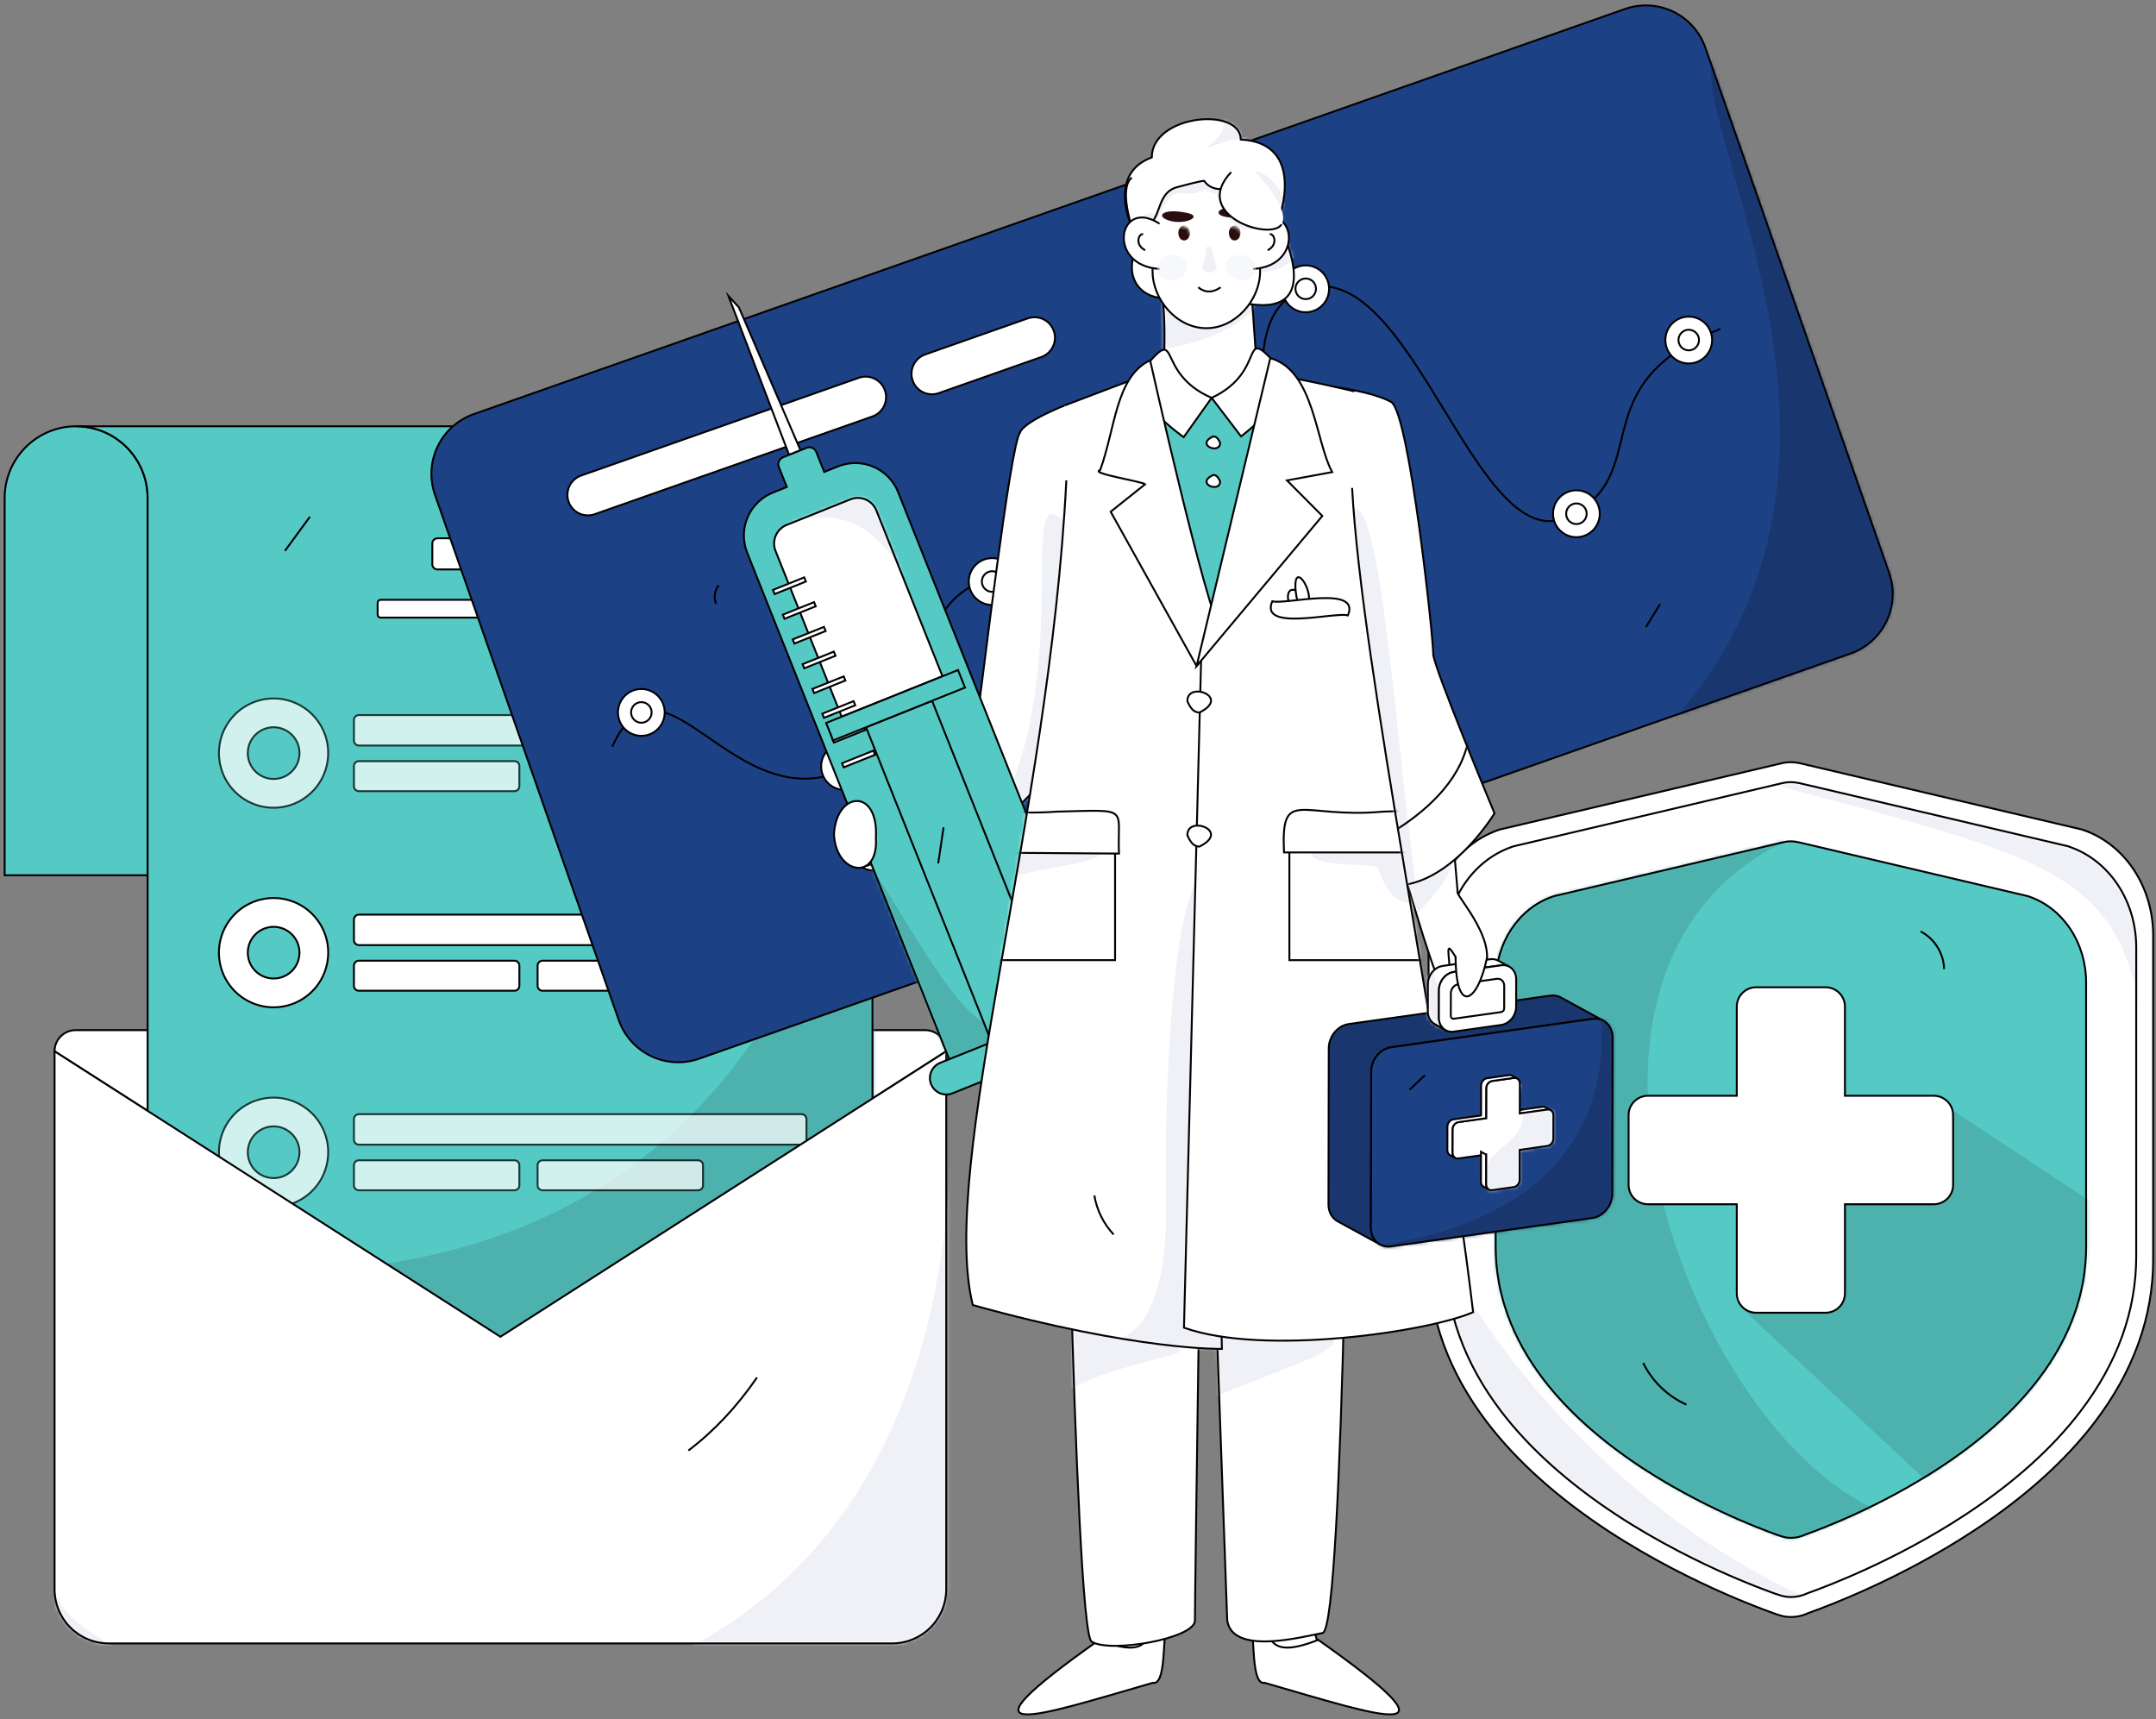 <svg width="577" height="460" viewBox="0 0 577 460" fill="none" xmlns="http://www.w3.org/2000/svg">
<rect x="0" y="0" width="577" height="460" fill="#808080" stroke="none"/>
<path d="M253.236 281.309C253.237 280.567 253.092 279.833 252.809 279.147C252.527 278.461 252.112 277.838 251.588 277.313C251.064 276.788 250.442 276.371 249.758 276.086C249.073 275.801 248.339 275.654 247.597 275.653H20.239C19.497 275.654 18.763 275.801 18.079 276.086C17.394 276.371 16.772 276.788 16.248 277.313C15.725 277.838 15.31 278.461 15.027 279.147C14.744 279.833 14.6 280.567 14.601 281.309L133.917 357.703L253.236 281.309Z" fill="white" stroke="#020000" stroke-width="0.511" stroke-miterlimit="10"/>
<path d="M20.378 114.068C9.811 114.068 1.247 122.657 1.247 133.254V234.206H39.51V133.254C39.51 122.657 30.945 114.068 20.378 114.068Z" fill="#55CAC5" stroke="#020000" stroke-width="0.511" stroke-miterlimit="10"/>
<path d="M214.366 114.068H20.377C30.945 114.068 39.508 122.657 39.508 133.254V147.468V380.874H233.497V133.254C233.497 122.657 224.932 114.068 214.366 114.068Z" fill="#55CAC5"/>
<mask id="mask0_1635_46953" style="mask-type:luminance" maskUnits="userSpaceOnUse" x="20" y="114" width="214" height="267">
<path d="M214.369 114.068H20.38C30.948 114.068 39.511 122.657 39.511 133.254V147.468V380.874H233.5V133.254C233.5 122.657 224.935 114.068 214.369 114.068Z" fill="white"/>
</mask>
<g mask="url(#mask0_1635_46953)">
<path d="M239.515 140.536C229.514 405.529 7.263 330.452 7.263 330.452L45.527 434.972L248.705 480.27L302.909 229.816L239.501 140.536" fill="#4DB1AD"/>
</g>
<path d="M214.366 114.068H20.377C30.945 114.068 39.508 122.657 39.508 133.254V147.468V380.874H233.497V133.254C233.497 122.657 224.932 114.068 214.366 114.068Z" stroke="#020000" stroke-width="0.511" stroke-miterlimit="10"/>
<path d="M58.64 380.875C57.488 380.875 59.738 381.071 58.64 380.875V380.875Z" fill="#1D4185" stroke="#020000" stroke-width="0.511" stroke-miterlimit="10"/>
<g opacity="0.73">
<path d="M73.252 186.9C70.358 186.892 67.527 187.743 65.117 189.345C62.706 190.947 60.826 193.228 59.713 195.899C58.6 198.57 58.304 201.512 58.864 204.351C59.423 207.19 60.813 209.8 62.856 211.849C64.9 213.898 67.505 215.295 70.343 215.862C73.181 216.43 76.123 216.143 78.797 215.037C81.472 213.931 83.758 212.057 85.367 209.652C86.975 207.246 87.834 204.417 87.834 201.523C87.837 199.606 87.462 197.706 86.73 195.934C85.999 194.161 84.925 192.55 83.571 191.192C82.217 189.834 80.609 188.756 78.838 188.02C77.068 187.283 75.169 186.903 73.252 186.9ZM73.252 208.438C71.883 208.442 70.544 208.04 69.404 207.283C68.264 206.526 67.375 205.447 66.848 204.184C66.322 202.921 66.182 201.529 66.447 200.187C66.711 198.844 67.368 197.61 68.334 196.641C69.301 195.672 70.533 195.011 71.875 194.742C73.217 194.474 74.608 194.61 75.873 195.132C77.138 195.655 78.219 196.542 78.98 197.679C79.74 198.817 80.147 200.155 80.147 201.523C80.148 202.43 79.971 203.328 79.625 204.166C79.279 205.005 78.772 205.767 78.131 206.409C77.491 207.051 76.731 207.561 75.894 207.909C75.056 208.257 74.159 208.437 73.252 208.438Z" fill="white" stroke="#020000" stroke-width="0.511" stroke-miterlimit="10"/>
<path d="M214.492 191.338H96.065C95.322 191.338 94.72 191.94 94.72 192.683V198.153C94.72 198.895 95.322 199.498 96.065 199.498H214.492C215.235 199.498 215.837 198.895 215.837 198.153V192.683C215.837 191.94 215.235 191.338 214.492 191.338Z" fill="white" stroke="#020000" stroke-width="0.511" stroke-miterlimit="10"/>
<path d="M137.672 203.674H96.044C95.313 203.674 94.72 204.267 94.72 204.998V210.384C94.72 211.116 95.313 211.709 96.044 211.709H137.672C138.403 211.709 138.996 211.116 138.996 210.384V204.998C138.996 204.267 138.403 203.674 137.672 203.674Z" fill="white" stroke="#020000" stroke-width="0.511" stroke-miterlimit="10"/>
<path d="M186.822 203.674H145.195C144.463 203.674 143.87 204.267 143.87 204.998V210.384C143.87 211.116 144.463 211.709 145.195 211.709H186.822C187.554 211.709 188.147 211.116 188.147 210.384V204.998C188.147 204.267 187.554 203.674 186.822 203.674Z" fill="white" stroke="#020000" stroke-width="0.511" stroke-miterlimit="10"/>
</g>
<g opacity="0.73">
<path d="M73.252 293.705C70.358 293.697 67.527 294.548 65.117 296.15C62.706 297.752 60.826 300.033 59.713 302.704C58.6 305.375 58.304 308.317 58.864 311.156C59.423 313.995 60.813 316.605 62.856 318.654C64.9 320.703 67.505 322.1 70.343 322.667C73.181 323.235 76.123 322.948 78.797 321.842C81.472 320.737 83.758 318.862 85.367 316.457C86.975 314.051 87.834 311.222 87.834 308.328C87.837 306.411 87.462 304.511 86.73 302.739C85.999 300.966 84.925 299.355 83.571 297.997C82.217 296.639 80.609 295.561 78.838 294.825C77.068 294.088 75.169 293.708 73.252 293.705ZM73.252 315.244C71.883 315.248 70.544 314.846 69.404 314.088C68.264 313.331 67.375 312.252 66.848 310.989C66.322 309.726 66.182 308.335 66.447 306.992C66.711 305.649 67.368 304.415 68.334 303.446C69.301 302.477 70.533 301.816 71.875 301.548C73.217 301.279 74.608 301.415 75.873 301.938C77.138 302.46 78.219 303.347 78.98 304.484C79.74 305.622 80.147 306.96 80.147 308.328C80.149 310.16 79.424 311.917 78.131 313.213C76.838 314.51 75.083 315.24 73.252 315.244Z" fill="white" stroke="#020000" stroke-width="0.511" stroke-miterlimit="10"/>
<path d="M214.492 298.143H96.065C95.322 298.143 94.72 298.745 94.72 299.488V304.958C94.72 305.701 95.322 306.303 96.065 306.303H214.492C215.235 306.303 215.837 305.701 215.837 304.958V299.488C215.837 298.745 215.235 298.143 214.492 298.143Z" fill="white" stroke="#020000" stroke-width="0.511" stroke-miterlimit="10"/>
<path d="M137.672 310.479H96.044C95.313 310.479 94.72 311.072 94.72 311.803V317.19C94.72 317.921 95.313 318.514 96.044 318.514H137.672C138.403 318.514 138.996 317.921 138.996 317.19V311.803C138.996 311.072 138.403 310.479 137.672 310.479Z" fill="white" stroke="#020000" stroke-width="0.511" stroke-miterlimit="10"/>
<path d="M186.822 310.479H145.195C144.463 310.479 143.87 311.072 143.87 311.803V317.19C143.87 317.921 144.463 318.514 145.195 318.514H186.822C187.554 318.514 188.147 317.921 188.147 317.19V311.803C188.147 311.072 187.554 310.479 186.822 310.479Z" fill="white" stroke="#020000" stroke-width="0.511" stroke-miterlimit="10"/>
</g>
<path d="M157.434 144.045H117.073C116.314 144.045 115.699 144.66 115.699 145.419V150.999C115.699 151.758 116.314 152.373 117.073 152.373H157.434C158.193 152.373 158.808 151.758 158.808 150.999V145.419C158.808 144.66 158.193 144.045 157.434 144.045Z" fill="white" stroke="#020000" stroke-width="0.511" stroke-miterlimit="10"/>
<path d="M172.657 160.503H101.85C101.416 160.503 101.065 160.854 101.065 161.287V164.478C101.065 164.911 101.416 165.262 101.85 165.262H172.657C173.09 165.262 173.441 164.911 173.441 164.478V161.287C173.441 160.854 173.09 160.503 172.657 160.503Z" fill="white" stroke="#020000" stroke-width="0.511" stroke-miterlimit="10"/>
<path d="M73.252 240.303C70.358 240.295 67.527 241.145 65.117 242.747C62.706 244.349 60.826 246.63 59.713 249.301C58.6 251.973 58.304 254.914 58.864 257.753C59.423 260.593 60.813 263.202 62.856 265.251C64.9 267.3 67.505 268.697 70.343 269.265C73.181 269.832 76.123 269.545 78.797 268.44C81.472 267.334 83.758 265.46 85.367 263.054C86.975 260.649 87.834 257.82 87.834 254.926C87.837 253.008 87.462 251.109 86.73 249.336C85.999 247.563 84.925 245.952 83.571 244.594C82.217 243.236 80.609 242.158 78.838 241.422C77.068 240.686 75.169 240.305 73.252 240.303ZM73.252 261.841C71.883 261.845 70.544 261.443 69.404 260.686C68.264 259.928 67.375 258.85 66.848 257.586C66.322 256.323 66.182 254.932 66.447 253.589C66.711 252.247 67.368 251.012 68.334 250.043C69.301 249.074 70.533 248.413 71.875 248.145C73.217 247.877 74.608 248.012 75.873 248.535C77.138 249.058 78.219 249.944 78.98 251.082C79.74 252.219 80.147 253.557 80.147 254.926C80.149 256.757 79.424 258.514 78.131 259.811C76.838 261.108 75.083 261.838 73.252 261.841Z" fill="white" stroke="#020000" stroke-width="0.511" stroke-miterlimit="10"/>
<path d="M214.492 244.741H96.065C95.322 244.741 94.72 245.343 94.72 246.086V251.555C94.72 252.298 95.322 252.9 96.065 252.9H214.492C215.235 252.9 215.837 252.298 215.837 251.555V246.086C215.837 245.343 215.235 244.741 214.492 244.741Z" fill="white" stroke="#020000" stroke-width="0.511" stroke-miterlimit="10"/>
<path d="M137.672 257.076H96.044C95.313 257.076 94.72 257.669 94.72 258.401V263.787C94.72 264.519 95.313 265.111 96.044 265.111H137.672C138.403 265.111 138.996 264.519 138.996 263.787V258.401C138.996 257.669 138.403 257.076 137.672 257.076Z" fill="white" stroke="#020000" stroke-width="0.511" stroke-miterlimit="10"/>
<path d="M186.823 257.076H145.196C144.464 257.076 143.871 257.669 143.871 258.401V263.787C143.871 264.519 144.464 265.111 145.196 265.111H186.823C187.555 265.111 188.148 264.519 188.148 263.787V258.401C188.148 257.669 187.555 257.076 186.823 257.076Z" fill="white" stroke="#020000" stroke-width="0.511" stroke-miterlimit="10"/>
<path d="M133.918 357.704L14.603 281.309V425.247C14.599 427.149 14.971 429.034 15.696 430.793C16.422 432.552 17.486 434.151 18.829 435.499C20.172 436.846 21.768 437.916 23.524 438.647C25.281 439.378 27.164 439.756 29.067 439.759H238.77C242.612 439.753 246.294 438.221 249.007 435.501C251.72 432.78 253.241 429.094 253.236 425.252V281.309L133.918 357.704Z" fill="white"/>
<mask id="mask1_1635_46953" style="mask-type:luminance" maskUnits="userSpaceOnUse" x="14" y="281" width="240" height="159">
<path d="M133.917 357.706L14.601 281.311V425.249C14.598 427.152 14.969 429.036 15.694 430.795C16.419 432.554 17.484 434.153 18.827 435.501C20.17 436.848 21.766 437.918 23.523 438.649C25.279 439.38 27.163 439.758 29.065 439.761H238.768C242.61 439.755 246.292 438.224 249.005 435.503C251.718 432.783 253.239 429.096 253.234 425.254V281.311L133.917 357.706Z" fill="white"/>
</mask>
<g mask="url(#mask1_1635_46953)">
<path d="M253.235 264.459C276.508 523.313 20.62 459.114 14.936 425.726C14.936 425.726 -13.659 511.371 -10.271 514.768C-6.882 518.165 263.022 519.299 263.022 519.299L264.151 292.242L238.177 257.503" fill="#EFF1F7"/>
</g>
<path d="M82.928 138.288L76.25 147.414M202.585 368.602C197.301 376.334 191.078 382.956 184.232 388.146M133.918 357.704L14.603 281.309V425.247C14.599 427.149 14.971 429.034 15.696 430.793C16.422 432.552 17.486 434.151 18.829 435.498C20.172 436.846 21.768 437.916 23.524 438.647C25.281 439.378 27.164 439.756 29.067 439.759H238.77C242.612 439.753 246.294 438.221 249.007 435.501C251.72 432.78 253.241 429.094 253.236 425.252V281.309L133.918 357.704Z" stroke="#020000" stroke-width="0.511" stroke-miterlimit="10"/>
<path d="M543.134 239.947L542.718 239.802L481.261 225.358C480.668 225.221 480.062 225.144 479.453 225.13H479.1C478.49 225.134 477.883 225.211 477.292 225.358L415.846 239.802L415.428 239.947C406.367 243.116 400.278 252.347 400.278 262.936V333.627C400.278 346.048 404.579 357.99 413.062 369.098C419.505 377.518 428.381 385.48 439.416 392.731C449.019 399.026 458.598 403.674 464.937 406.446C467.826 407.717 470.653 408.863 473.356 409.884C476.784 411.176 477.699 411.51 479.381 411.51C480.663 411.506 481.928 411.215 483.082 410.657C487.529 409.072 503.262 403.158 519.161 392.714C530.218 385.461 539.07 377.52 545.513 369.079C553.993 357.971 558.297 346.05 558.297 333.608V262.936C558.297 252.347 552.208 243.116 543.147 239.947H543.134Z" fill="#55CAC5" stroke="#020000" stroke-width="0.511" stroke-miterlimit="10"/>
<path d="M557.65 222.132L557.139 221.962L481.714 204.235C480.987 204.065 480.244 203.971 479.498 203.954H479.065C478.318 203.959 477.574 204.054 476.849 204.235L401.426 221.962L400.915 222.132C389.795 226.02 382.32 237.352 382.32 250.345V337.105C382.32 352.35 387.604 367.007 398.002 380.64C405.909 390.975 416.801 400.745 430.345 409.646C442.13 417.371 453.888 423.074 461.667 426.476C465.214 428.036 468.683 429.444 471.998 430.697C476.207 432.282 477.33 432.693 479.396 432.693C480.968 432.688 482.52 432.329 483.935 431.643C489.389 429.698 508.703 422.438 528.216 409.62C541.783 400.724 552.649 390.975 560.56 380.611C570.967 366.975 576.241 352.347 576.241 337.076V250.345C576.241 237.352 568.768 226.02 557.648 222.132H557.65Z" fill="white" stroke="#020000" stroke-width="0.511" stroke-miterlimit="10"/>
<path d="M553.983 226.631L553.496 226.461L481.599 209.564C480.905 209.403 480.196 209.313 479.484 209.296H479.07C478.357 209.301 477.647 209.391 476.955 209.564L405.058 226.461L404.571 226.631C393.97 230.337 386.844 241.138 386.844 253.525V336.228C386.844 350.759 391.877 364.731 401.797 377.726C409.335 387.576 419.717 396.89 432.629 405.375C443.861 412.738 455.07 418.174 462.487 421.418C465.867 422.904 469.172 424.247 472.334 425.44C476.346 426.952 477.415 427.343 479.385 427.343C480.884 427.338 482.363 426.996 483.713 426.344C488.915 424.489 507.32 417.565 525.924 405.351C538.857 396.866 549.216 387.576 556.753 377.7C566.673 364.707 571.705 350.759 571.705 336.202V253.533C571.705 241.147 564.582 230.352 553.978 226.64L553.983 226.631Z" fill="white"/>
<mask id="mask2_1635_46953" style="mask-type:luminance" maskUnits="userSpaceOnUse" x="386" y="209" width="186" height="219">
<path d="M553.985 226.635L553.498 226.465L481.601 209.568C480.907 209.407 480.198 209.317 479.486 209.3H479.072C478.359 209.305 477.649 209.395 476.956 209.568L405.06 226.465L404.573 226.635C393.972 230.341 386.846 241.142 386.846 253.529V336.232C386.846 350.763 391.879 364.735 401.799 377.73C409.337 387.58 419.719 396.894 432.631 405.379C443.863 412.742 455.072 418.178 462.489 421.422C465.869 422.908 469.174 424.251 472.336 425.445C476.348 426.956 477.417 427.347 479.387 427.347C480.886 427.342 482.365 427.001 483.715 426.348C488.917 424.493 507.322 417.57 525.925 405.355C538.859 396.87 549.218 387.58 556.755 377.704C566.675 364.711 571.707 350.763 571.707 336.206V253.538C571.707 241.151 564.584 230.356 553.98 226.644L553.985 226.635Z" fill="white"/>
</mask>
<g mask="url(#mask2_1635_46953)">
<path d="M373.235 307.733C402.754 386.393 472.114 428.666 503.869 433.754C535.624 438.842 462.734 454.762 462.734 454.762L348.702 377.914L355.919 324.49M464.169 207.211C564.705 234.028 571.876 231.855 576.127 304.228C580.378 376.602 587.595 273.83 587.595 273.83C587.595 273.83 554.237 202.827 558.286 203.945C562.334 205.063 506.039 200.002 506.039 200.002L435.856 203.945" fill="#EFF1F7"/>
</g>
<path d="M553.983 226.631L553.496 226.461L481.599 209.564C480.905 209.403 480.196 209.313 479.484 209.296H479.07C478.357 209.301 477.647 209.391 476.955 209.564L405.058 226.461L404.571 226.631C393.97 230.337 386.844 241.138 386.844 253.525V336.228C386.844 350.759 391.877 364.731 401.797 377.726C409.335 387.576 419.717 396.89 432.629 405.375C443.861 412.738 455.07 418.174 462.487 421.418C465.867 422.904 469.172 424.247 472.334 425.44C476.346 426.952 477.415 427.343 479.385 427.343C480.884 427.338 482.363 426.996 483.713 426.344C488.915 424.489 507.32 417.565 525.924 405.351C538.857 396.866 549.216 387.576 556.753 377.7C566.673 364.707 571.705 350.759 571.705 336.202V253.533C571.705 241.147 564.582 230.352 553.978 226.64L553.983 226.631Z" stroke="#020000" stroke-width="0.511" stroke-miterlimit="10"/>
<path d="M543.134 239.947L542.718 239.802L481.261 225.358C480.668 225.221 480.062 225.144 479.453 225.13H479.1C478.49 225.134 477.883 225.211 477.292 225.358L415.846 239.802L415.428 239.947C406.367 243.116 400.278 252.347 400.278 262.936V333.627C400.278 346.048 404.579 357.99 413.062 369.098C419.505 377.518 428.381 385.48 439.416 392.731C449.019 399.026 458.598 403.674 464.937 406.446C467.826 407.717 470.653 408.863 473.356 409.884C476.784 411.176 477.699 411.51 479.381 411.51C480.663 411.506 481.928 411.215 483.082 410.657C487.529 409.072 503.262 403.158 519.161 392.714C530.218 385.461 539.07 377.52 545.513 369.079C553.993 357.971 558.297 346.05 558.297 333.608V262.936C558.297 252.347 552.208 243.116 543.147 239.947H543.134Z" fill="#55CAC5"/>
<mask id="mask3_1635_46953" style="mask-type:luminance" maskUnits="userSpaceOnUse" x="400" y="225" width="159" height="187">
<path d="M543.136 239.951L542.72 239.806L481.263 225.362C480.67 225.225 480.064 225.148 479.455 225.134H479.102C478.492 225.138 477.885 225.215 477.294 225.362L415.848 239.806L415.43 239.951C406.369 243.12 400.28 252.351 400.28 262.94V333.631C400.28 346.052 404.581 357.994 413.064 369.102C419.507 377.522 428.383 385.484 439.418 392.735C449.021 399.03 458.6 403.678 464.939 406.45C467.828 407.721 470.655 408.867 473.358 409.888C476.786 411.18 477.701 411.514 479.383 411.514C480.665 411.51 481.93 411.219 483.084 410.662C487.531 409.076 503.264 403.162 519.163 392.718C530.22 385.465 539.072 377.524 545.515 369.083C553.995 357.975 558.299 346.054 558.299 333.612V262.94C558.299 252.351 552.21 243.12 543.149 239.951H543.136Z" fill="white"/>
</mask>
<g mask="url(#mask3_1635_46953)">
<path d="M477.152 338.236L466.313 350.207L520.256 400.667L596.83 346.166L523.307 297.594L480.33 318.336" fill="#4DB1AD"/>
<path d="M477.293 225.361C400.271 262.939 461.289 404.816 515.66 407.233C570.031 409.65 419.433 425.585 414.553 422.295C409.673 419.006 351.587 254.288 351.587 254.288L406.921 201.215L471.878 198.801" fill="#4DB1AD"/>
</g>
<path d="M543.134 239.947L542.718 239.802L481.261 225.358C480.668 225.221 480.062 225.144 479.453 225.13H479.1C478.49 225.134 477.883 225.211 477.292 225.358L415.846 239.802L415.428 239.947C406.367 243.116 400.278 252.347 400.278 262.936V333.627C400.278 346.048 404.579 357.99 413.062 369.098C419.505 377.518 428.381 385.48 439.416 392.731C449.019 399.026 458.598 403.674 464.937 406.446C467.826 407.717 470.653 408.863 473.356 409.884C476.784 411.176 477.699 411.51 479.381 411.51C480.663 411.506 481.928 411.215 483.082 410.657C487.529 409.072 503.262 403.158 519.161 392.714C530.218 385.461 539.07 377.52 545.513 369.079C553.993 357.971 558.297 346.05 558.297 333.608V262.936C558.297 252.347 552.208 243.116 543.147 239.947H543.134Z" stroke="#020000" stroke-width="0.511" stroke-miterlimit="10"/>
<path d="M517.53 293.214H493.752V269.368C493.753 268.688 493.62 268.015 493.36 267.386C493.101 266.758 492.72 266.187 492.24 265.706C491.76 265.224 491.19 264.842 490.562 264.581C489.935 264.32 489.262 264.185 488.582 264.185H469.974C469.294 264.185 468.621 264.32 467.993 264.581C467.366 264.842 466.795 265.224 466.315 265.706C465.835 266.187 465.455 266.758 465.195 267.386C464.936 268.015 464.803 268.688 464.804 269.368V293.214H441.024C440.344 293.215 439.672 293.35 439.044 293.611C438.416 293.872 437.846 294.254 437.366 294.735C436.886 295.216 436.505 295.788 436.246 296.416C435.987 297.044 435.854 297.718 435.854 298.398V317.059C435.854 317.738 435.987 318.412 436.246 319.04C436.505 319.669 436.886 320.24 437.366 320.721C437.846 321.202 438.416 321.584 439.044 321.845C439.672 322.106 440.344 322.241 441.024 322.242H464.804V346.086C464.802 347.46 465.346 348.777 466.315 349.749C467.285 350.722 468.601 351.269 469.974 351.272H488.582C489.955 351.269 491.271 350.722 492.24 349.749C493.21 348.777 493.754 347.46 493.752 346.086V322.242H517.53C518.903 322.24 520.219 321.693 521.189 320.721C522.158 319.749 522.703 318.432 522.701 317.059V298.398C522.702 297.718 522.569 297.044 522.31 296.416C522.05 295.787 521.669 295.216 521.189 294.735C520.709 294.253 520.139 293.871 519.511 293.61C518.883 293.349 518.21 293.215 517.53 293.214Z" fill="white" stroke="#020000" stroke-width="0.511" stroke-miterlimit="10"/>
<path d="M514.003 249.25C517.711 251.124 520.228 255.156 520.283 259.318M439.76 364.72C442.21 369.664 446.301 373.603 451.333 375.864" stroke="#020000" stroke-width="0.511" stroke-miterlimit="10"/>
<path d="M495.247 174.876L187.095 283.299C185.002 284.033 182.786 284.348 180.572 284.224C178.358 284.101 176.19 283.542 174.192 282.58C172.194 281.617 170.406 280.27 168.93 278.615C167.453 276.961 166.318 275.031 165.589 272.937L116.41 132.396C114.927 128.166 115.181 123.52 117.118 119.478C119.055 115.435 122.516 112.325 126.743 110.831L434.897 2.402C436.989 1.667 439.205 1.353 441.419 1.476C443.633 1.6 445.801 2.158 447.799 3.121C449.796 4.084 451.584 5.431 453.06 7.085C454.536 8.74 455.672 10.669 456.401 12.764L505.579 153.304C507.066 157.535 506.812 162.183 504.875 166.227C502.938 170.272 499.475 173.382 495.247 174.876Z" fill="#1D4185"/>
<mask id="mask4_1635_46953" style="mask-type:luminance" maskUnits="userSpaceOnUse" x="115" y="1" width="392" height="284">
<path d="M495.246 174.879L187.094 283.301C185.001 284.035 182.785 284.35 180.571 284.227C178.357 284.103 176.189 283.544 174.191 282.582C172.193 281.619 170.405 280.272 168.929 278.618C167.452 276.963 166.317 275.033 165.588 272.939L116.409 132.399C114.926 128.168 115.18 123.523 117.117 119.48C119.054 115.437 122.515 112.328 126.742 110.833L434.896 2.404C436.988 1.669 439.204 1.355 441.418 1.478C443.632 1.602 445.8 2.161 447.798 3.123C449.795 4.086 451.583 5.433 453.059 7.087C454.535 8.742 455.671 10.672 456.4 12.766L505.578 153.306C507.065 157.537 506.811 162.185 504.874 166.23C502.937 170.274 499.474 173.385 495.246 174.879Z" fill="white"/>
</mask>
<g mask="url(#mask4_1635_46953)">
<path d="M475.686 12.474C400.663 -13.553 605.638 194.308 311.13 259.197C121.009 301.082 459.631 245.336 459.631 245.336L536.431 177.286L484.897 12.334" fill="#19366E"/>
</g>
<path d="M495.247 174.876L187.095 283.299C185.002 284.033 182.786 284.348 180.572 284.224C178.358 284.101 176.19 283.542 174.192 282.58C172.194 281.617 170.406 280.27 168.93 278.615C167.453 276.961 166.318 275.031 165.589 272.937L116.41 132.396C114.927 128.166 115.181 123.52 117.118 119.478C119.055 115.435 122.516 112.325 126.743 110.831L434.897 2.402C436.989 1.667 439.205 1.353 441.419 1.476C443.633 1.6 445.801 2.158 447.799 3.121C449.796 4.084 451.584 5.431 453.06 7.085C454.536 8.74 455.672 10.669 456.401 12.764L505.579 153.304C507.066 157.535 506.812 162.183 504.875 166.227C502.938 170.272 499.475 173.382 495.247 174.876Z" stroke="#020000" stroke-width="0.511" stroke-miterlimit="10"/>
<path d="M233.477 111.444L159.138 137.602C158.46 137.84 157.741 137.942 157.023 137.902C156.305 137.862 155.603 137.68 154.955 137.368C154.307 137.056 153.728 136.619 153.249 136.083C152.771 135.546 152.403 134.921 152.166 134.242C151.686 132.871 151.768 131.365 152.396 130.055C153.024 128.745 154.146 127.738 155.516 127.253L229.855 101.094C230.533 100.856 231.252 100.755 231.969 100.795C232.687 100.835 233.39 101.016 234.037 101.328C234.685 101.64 235.265 102.077 235.743 102.613C236.222 103.15 236.59 103.775 236.826 104.454C237.307 105.825 237.225 107.331 236.597 108.642C235.969 109.952 234.847 110.96 233.477 111.444ZM278.674 95.541L251.219 105.202C250.541 105.44 249.822 105.542 249.104 105.502C248.387 105.462 247.684 105.281 247.036 104.969C246.389 104.657 245.809 104.22 245.33 103.684C244.852 103.147 244.484 102.521 244.248 101.843C243.767 100.472 243.85 98.966 244.478 97.656C245.106 96.346 246.228 95.339 247.597 94.854L275.052 85.195C275.73 84.956 276.448 84.854 277.166 84.894C277.884 84.934 278.586 85.115 279.234 85.427C279.882 85.739 280.461 86.176 280.94 86.712C281.419 87.248 281.787 87.874 282.023 88.552C282.503 89.923 282.42 91.429 281.793 92.739C281.165 94.049 280.043 95.056 278.674 95.541Z" fill="white" stroke="#020000" stroke-width="0.511" stroke-miterlimit="10"/>
<path d="M163.853 199.789C177.673 169.602 196.54 221.034 227.601 205.298C258.663 189.562 237.205 163.06 267.076 153.859C296.948 144.658 297.098 184.905 327.711 170.357C358.324 155.809 320.741 86.95 349.177 77.379C377.614 67.808 394.939 149.669 419.291 138.384C443.643 127.098 422.219 103.199 460.443 88.004" stroke="#020000" stroke-width="0.511" stroke-miterlimit="10"/>
<path d="M171.639 196.908C175.093 196.908 177.892 194.1 177.892 190.637C177.892 187.173 175.093 184.366 171.639 184.366C168.185 184.366 165.385 187.173 165.385 190.637C165.385 194.1 168.185 196.908 171.639 196.908Z" fill="white" stroke="#020000" stroke-width="0.511" stroke-miterlimit="10"/>
<path d="M171.64 193.396C173.158 193.396 174.389 192.161 174.389 190.638C174.389 189.115 173.158 187.88 171.64 187.88C170.122 187.88 168.891 189.115 168.891 190.638C168.891 192.161 170.122 193.396 171.64 193.396Z" fill="white" stroke="#020000" stroke-width="0.511" stroke-miterlimit="10"/>
<path d="M265.52 161.881C268.974 161.881 271.774 159.073 271.774 155.61C271.774 152.147 268.974 149.339 265.52 149.339C262.067 149.339 259.267 152.147 259.267 155.61C259.267 159.073 262.067 161.881 265.52 161.881Z" fill="white" stroke="#020000" stroke-width="0.511" stroke-miterlimit="10"/>
<path d="M265.52 158.367C267.038 158.367 268.269 157.132 268.269 155.609C268.269 154.086 267.038 152.851 265.52 152.851C264.001 152.851 262.771 154.086 262.771 155.609C262.771 157.132 264.001 158.367 265.52 158.367Z" fill="white" stroke="#020000" stroke-width="0.511" stroke-miterlimit="10"/>
<path d="M324.172 176.826C327.626 176.826 330.426 174.019 330.426 170.555C330.426 167.092 327.626 164.284 324.172 164.284C320.718 164.284 317.918 167.092 317.918 170.555C317.918 174.019 320.718 176.826 324.172 176.826Z" fill="#1D4185" stroke="#020000" stroke-width="0.511" stroke-miterlimit="10"/>
<path d="M324.173 173.313C325.692 173.313 326.923 172.078 326.923 170.555C326.923 169.032 325.692 167.797 324.173 167.797C322.655 167.797 321.424 169.032 321.424 170.555C321.424 172.078 322.655 173.313 324.173 173.313Z" fill="white" stroke="#020000" stroke-width="0.511" stroke-miterlimit="10"/>
<path d="M349.445 83.554C352.899 83.554 355.699 80.747 355.699 77.283C355.699 73.82 352.899 71.013 349.445 71.013C345.991 71.013 343.191 73.82 343.191 77.283C343.191 80.747 345.991 83.554 349.445 83.554Z" fill="white" stroke="#020000" stroke-width="0.511" stroke-miterlimit="10"/>
<path d="M349.445 80.04C350.963 80.04 352.194 78.805 352.194 77.282C352.194 75.759 350.963 74.524 349.445 74.524C347.926 74.524 346.695 75.759 346.695 77.282C346.695 78.805 347.926 80.04 349.445 80.04Z" fill="white" stroke="#020000" stroke-width="0.511" stroke-miterlimit="10"/>
<path d="M421.885 143.743C425.339 143.743 428.139 140.935 428.139 137.472C428.139 134.009 425.339 131.201 421.885 131.201C418.431 131.201 415.631 134.009 415.631 137.472C415.631 140.935 418.431 143.743 421.885 143.743Z" fill="white" stroke="#020000" stroke-width="0.511" stroke-miterlimit="10"/>
<path d="M421.886 140.229C423.405 140.229 424.635 138.994 424.635 137.471C424.635 135.948 423.405 134.713 421.886 134.713C420.368 134.713 419.137 135.948 419.137 137.471C419.137 138.994 420.368 140.229 421.886 140.229Z" fill="white" stroke="#020000" stroke-width="0.511" stroke-miterlimit="10"/>
<path d="M451.949 97.264C455.403 97.264 458.203 94.457 458.203 90.994C458.203 87.53 455.403 84.723 451.949 84.723C448.495 84.723 445.695 87.53 445.695 90.994C445.695 94.457 448.495 97.264 451.949 97.264Z" fill="white" stroke="#020000" stroke-width="0.511" stroke-miterlimit="10"/>
<path d="M451.949 93.753C453.467 93.753 454.698 92.518 454.698 90.995C454.698 89.472 453.467 88.237 451.949 88.237C450.43 88.237 449.199 89.472 449.199 90.995C449.199 92.518 450.43 93.753 451.949 93.753Z" fill="white" stroke="#020000" stroke-width="0.511" stroke-miterlimit="10"/>
<path d="M226.015 211.366C229.469 211.366 232.268 208.558 232.268 205.095C232.268 201.632 229.469 198.824 226.015 198.824C222.561 198.824 219.761 201.632 219.761 205.095C219.761 208.558 222.561 211.366 226.015 211.366Z" fill="white" stroke="#020000" stroke-width="0.511" stroke-miterlimit="10"/>
<path d="M226.014 207.852C227.532 207.852 228.763 206.617 228.763 205.094C228.763 203.571 227.532 202.336 226.014 202.336C224.496 202.336 223.265 203.571 223.265 205.094C223.265 206.617 224.496 207.852 226.014 207.852Z" fill="white" stroke="#020000" stroke-width="0.511" stroke-miterlimit="10"/>
<path d="M191.683 161.614C191.31 160.8 191.178 159.895 191.305 159.009C191.431 158.122 191.811 157.291 192.398 156.614M444.304 161.603L440.505 167.772" stroke="#020000" stroke-width="0.511" stroke-miterlimit="10"/>
<path d="M376.698 139.632C380.876 187.844 386.925 197.115 390.095 238.627C389.134 239.283 403.101 253.681 395.909 261.307C391.004 269.064 390.022 266.494 390.409 257.487C386.872 251.538 387.487 253.13 388.084 260.085C389.304 288.025 370.156 210.098 364.035 195.727C361.083 188.026 358.564 157.483 356.932 145.177C352.56 143.89 374.446 140.796 376.698 139.632Z" fill="white"/>
<mask id="mask5_1635_46953" style="mask-type:luminance" maskUnits="userSpaceOnUse" x="356" y="139" width="42" height="128">
<path d="M376.7 139.634C380.878 187.846 386.927 197.117 390.097 238.629C389.136 239.285 403.103 253.683 395.911 261.309C391.006 269.066 390.024 266.496 390.411 257.489C386.874 251.54 387.489 253.132 388.086 260.087C389.306 288.027 370.158 210.1 364.037 195.729C361.085 188.028 358.565 157.485 356.934 145.179C352.562 143.892 374.448 140.798 376.7 139.634Z" fill="white"/>
</mask>
<g mask="url(#mask5_1635_46953)">
<path d="M348.661 170.021C366.374 176.81 348.634 157.711 377.6 159.429C406.567 161.148 380.454 145.43 380.454 145.43L349.796 144.878L351.071 162.094M372.939 250.442C388.719 236.356 398.288 221.723 373.129 232.441L372.939 250.442Z" fill="#EFF1F7"/>
</g>
<path d="M376.698 139.632C380.876 187.844 386.925 197.115 390.095 238.627C389.134 239.283 403.101 253.681 395.909 261.307C391.004 269.064 390.022 266.494 390.409 257.487C386.872 251.538 387.487 253.13 388.084 260.085C389.304 288.025 370.156 210.098 364.035 195.727C361.083 188.026 358.564 157.483 356.932 145.177C352.56 143.89 374.446 140.796 376.698 139.632Z" stroke="#020000" stroke-width="0.511" stroke-miterlimit="10"/>
<path d="M369.762 236.736C386.696 239.762 399.966 217.632 399.966 217.632C399.966 217.632 383.388 177.833 383.558 174.936C383.729 172.038 377.204 110.334 372.309 107.568C367.413 104.802 356.523 103.441 356.523 103.441C349.55 149.463 364.891 204.979 369.762 236.736Z" fill="white"/>
<mask id="mask6_1635_46953" style="mask-type:luminance" maskUnits="userSpaceOnUse" x="354" y="103" width="46" height="135">
<path d="M369.76 236.738C386.695 239.764 399.964 217.634 399.964 217.634C399.964 217.634 383.386 177.835 383.557 174.938C383.727 172.04 377.202 110.337 372.307 107.57C367.411 104.804 356.521 103.444 356.521 103.444C349.548 149.465 364.889 204.981 369.76 236.738Z" fill="white"/>
</mask>
<g mask="url(#mask6_1635_46953)">
<path d="M356.978 145.591C369.049 106.167 372.555 197.091 380.225 245.794C389.979 307.71 330.912 212.588 330.912 212.588L346.594 156.534" fill="#EFF1F7"/>
<path d="M393.209 196.474C390.422 219.04 356.833 230.272 356.833 230.272" stroke="#020000" stroke-width="0.511" stroke-miterlimit="10"/>
</g>
<path d="M369.762 236.736C386.696 239.762 399.966 217.632 399.966 217.632C399.966 217.632 383.388 177.833 383.558 174.936C383.729 172.038 377.204 110.334 372.309 107.568C367.413 104.802 356.523 103.441 356.523 103.441C349.55 149.463 364.891 204.979 369.762 236.736Z" stroke="#020000" stroke-width="0.511" stroke-miterlimit="10"/>
<path d="M228.562 221.433C221.574 217.253 233.945 213.738 241.346 216.721C241.76 216.237 243.577 214.093 246.46 210.618C274.584 182.341 267.766 162.864 268.821 146.976C271.155 147.879 289.49 150.781 286.343 151.162C286.335 155.204 285.948 188.135 280.18 200.808C271.173 212.547 223.386 252.317 228.562 221.433Z" fill="white"/>
<mask id="mask7_1635_46953" style="mask-type:luminance" maskUnits="userSpaceOnUse" x="226" y="146" width="61" height="87">
<path d="M228.564 221.43C221.576 217.251 233.947 213.736 241.348 216.719C241.762 216.235 243.579 214.091 246.461 210.615C274.586 182.339 267.768 162.862 268.823 146.974C271.156 147.877 289.492 150.778 286.345 151.16C286.337 155.202 285.95 188.133 280.182 200.806C271.175 212.545 223.387 252.315 228.564 221.43Z" fill="white"/>
</mask>
<g mask="url(#mask7_1635_46953)">
<path d="M264.407 153.807C284.166 159.115 284.9 173.561 284.9 173.561L294.331 156.314L277.302 150.572M245.465 210.751C242.593 211.263 251.338 231.4 251.371 230.665C258.41 222.143 256.079 218.018 251.819 212.565" fill="#EFF1F7"/>
</g>
<path d="M228.562 221.433C221.574 217.253 233.945 213.738 241.346 216.721C241.76 216.237 243.577 214.093 246.46 210.618C274.584 182.341 267.766 162.864 268.821 146.976C271.155 147.879 289.49 150.781 286.343 151.162C286.335 155.204 285.948 188.135 280.18 200.808C271.173 212.547 223.386 252.317 228.562 221.433Z" stroke="#020000" stroke-width="0.511" stroke-miterlimit="10"/>
<path d="M234.324 210.895C228.515 213.206 237.797 220.099 243.816 219.122C244.089 214.503 236.12 216.797 234.324 210.895ZM229.501 216.092C236.948 219.671 241.462 231.458 228.852 232.145C219.293 224.998 227.1 213.819 229.501 216.092Z" fill="white" stroke="#020000" stroke-width="0.511" stroke-miterlimit="10"/>
<path d="M245.983 208.181C241.924 221.009 261.254 227.484 261.254 227.484C261.254 227.484 284.718 203.047 292.446 196.179C300.174 189.312 289.939 114.209 289.939 114.209L286.155 107.996C273.134 113.137 272.989 115.764 272.989 115.764C270.409 118.501 262.571 185.514 262.118 187.66C261.664 189.806 245.983 208.181 245.983 208.181Z" fill="white"/>
<mask id="mask8_1635_46953" style="mask-type:luminance" maskUnits="userSpaceOnUse" x="245" y="107" width="51" height="121">
<path d="M245.983 208.183C241.924 221.011 261.254 227.487 261.254 227.487C261.254 227.487 284.718 203.049 292.446 196.182C300.174 189.314 289.939 114.211 289.939 114.211L286.155 107.999C273.134 113.139 272.989 115.766 272.989 115.766C270.409 118.503 262.571 185.516 262.118 187.662C261.664 189.808 245.983 208.183 245.983 208.183Z" fill="white"/>
</mask>
<g mask="url(#mask8_1635_46953)">
<path d="M284.931 139.632C270.657 125.541 290.491 187.662 261.253 227.487C232.155 267.122 320.961 223.535 320.961 223.535L305.344 151.32" fill="#EFF1F7"/>
</g>
<path d="M245.983 208.181C241.924 221.009 261.254 227.484 261.254 227.484C261.254 227.484 284.718 203.047 292.446 196.179C300.174 189.312 289.939 114.209 289.939 114.209L286.155 107.996C273.134 113.137 272.989 115.764 272.989 115.764C270.409 118.501 262.571 185.514 262.118 187.66C261.664 189.806 245.983 208.181 245.983 208.181Z" stroke="#020000" stroke-width="0.511" stroke-miterlimit="10"/>
<path d="M214.234 120.484L211.18 121.709L194.951 79.209L197.762 82.277L214.234 120.484Z" fill="white" stroke="#020000" stroke-width="0.511" stroke-miterlimit="10"/>
<path d="M224.315 124.79L220.582 126.287L218.443 120.923C218.249 120.438 217.872 120.049 217.392 119.843C216.913 119.636 216.371 119.629 215.886 119.822L209.533 122.379C209.047 122.574 208.659 122.954 208.453 123.436C208.247 123.917 208.24 124.461 208.434 124.947L210.573 130.311L206.842 131.808C203.799 133.033 201.367 135.415 200.077 138.431C198.788 141.447 198.747 144.851 199.964 147.897L255.211 286.421L295.608 270.228L240.361 131.687C239.762 130.179 238.872 128.804 237.741 127.64C236.61 126.477 235.26 125.549 233.769 124.908C232.279 124.267 230.676 123.927 229.054 123.907C227.431 123.887 225.821 124.187 224.315 124.79Z" fill="#55CAC5"/>
<mask id="mask9_1635_46953" style="mask-type:luminance" maskUnits="userSpaceOnUse" x="199" y="119" width="97" height="168">
<path d="M224.317 124.788L220.584 126.285L218.445 120.921C218.251 120.436 217.874 120.047 217.394 119.841C216.915 119.634 216.373 119.627 215.888 119.82L209.535 122.376C209.049 122.572 208.661 122.952 208.455 123.434C208.248 123.915 208.242 124.459 208.436 124.945L210.575 130.309L206.844 131.806C203.801 133.031 201.369 135.413 200.079 138.429C198.79 141.445 198.749 144.849 199.966 147.895L255.213 286.419L295.61 270.226L240.363 131.685C239.764 130.177 238.874 128.802 237.743 127.638C236.612 126.475 235.262 125.546 233.771 124.906C232.281 124.265 230.678 123.925 229.056 123.905C227.433 123.885 225.823 124.185 224.317 124.788Z" fill="white"/>
</mask>
<g mask="url(#mask9_1635_46953)">
<path d="M213.72 201.204C265.814 279.953 254.651 285.685 302.525 268.725C350.4 251.765 251.49 307.709 251.49 307.709L213.425 255.685L199.462 215.251" fill="#4DB1AD"/>
</g>
<path d="M224.315 124.79L220.582 126.287L218.443 120.923C218.249 120.438 217.872 120.049 217.392 119.843C216.913 119.636 216.371 119.629 215.886 119.822L209.533 122.379C209.047 122.574 208.659 122.954 208.453 123.436C208.247 123.917 208.24 124.461 208.434 124.947L210.573 130.311L206.842 131.808C203.799 133.033 201.367 135.415 200.077 138.431C198.788 141.447 198.747 144.851 199.964 147.897L255.211 286.421L295.608 270.228L240.361 131.687C239.762 130.179 238.872 128.804 237.741 127.64C236.61 126.477 235.26 125.549 233.769 124.908C232.279 124.267 230.676 123.927 229.054 123.907C227.431 123.887 225.821 124.187 224.315 124.79Z" stroke="#020000" stroke-width="0.511" stroke-miterlimit="10"/>
<path d="M252.232 180.961L225.248 191.783L207.557 147.433C207.03 146.114 207.047 144.639 207.606 143.332C208.164 142.026 209.218 140.994 210.536 140.463L227.592 133.623C228.244 133.362 228.941 133.232 229.643 133.241C230.345 133.249 231.039 133.396 231.684 133.673C232.33 133.95 232.914 134.352 233.404 134.854C233.894 135.357 234.281 135.952 234.541 136.604L252.232 180.961Z" fill="white"/>
<mask id="mask10_1635_46953" style="mask-type:luminance" maskUnits="userSpaceOnUse" x="207" y="133" width="46" height="59">
<path d="M252.235 180.963L225.251 191.785L207.56 147.435C207.033 146.116 207.05 144.641 207.609 143.334C208.167 142.028 209.221 140.996 210.539 140.465L227.594 133.625C228.246 133.364 228.944 133.234 229.646 133.243C230.348 133.251 231.042 133.398 231.687 133.675C232.333 133.952 232.917 134.354 233.407 134.856C233.897 135.359 234.284 135.954 234.544 136.606L252.235 180.963Z" fill="white"/>
</mask>
<g mask="url(#mask10_1635_46953)">
<path d="M210.539 140.46C235.309 130.784 246.073 157.65 252.235 180.965C258.397 204.279 237.612 124.791 237.612 124.791L229.488 123.938L210.568 130.315" fill="#EFF1F7"/>
</g>
<path d="M252.232 180.961L225.248 191.783L207.557 147.433C207.03 146.114 207.047 144.639 207.606 143.332C208.164 142.026 209.218 140.994 210.536 140.463L227.592 133.623C228.244 133.362 228.941 133.232 229.643 133.241C230.345 133.249 231.039 133.396 231.684 133.673C232.33 133.95 232.914 134.352 233.404 134.854C233.894 135.357 234.281 135.952 234.541 136.604L252.232 180.961Z" stroke="#020000" stroke-width="0.511" stroke-miterlimit="10"/>
<path d="M303.533 323.128L285.859 330.217L231.774 194.608L249.449 187.519L303.533 323.128Z" fill="#55CAC5" stroke="#020000" stroke-width="0.511" stroke-miterlimit="10"/>
<path d="M303.535 323.127L285.861 330.216L265.815 279.957L283.49 272.868L303.535 323.127Z" fill="#55CAC5" stroke="#020000" stroke-width="0.511" stroke-miterlimit="10"/>
<path d="M311.279 327.441L283.214 338.69C282.613 338.931 281.97 339.05 281.322 339.042C280.674 339.034 280.035 338.898 279.44 338.642C278.845 338.386 278.306 338.015 277.854 337.551C277.403 337.087 277.047 336.538 276.808 335.936C276.321 334.72 276.337 333.36 276.852 332.155C277.367 330.951 278.339 330 279.554 329.512L307.617 318.262C308.219 318.021 308.862 317.901 309.51 317.909C310.158 317.917 310.798 318.053 311.393 318.309C311.988 318.565 312.527 318.936 312.978 319.401C313.43 319.865 313.786 320.414 314.025 321.016C314.512 322.232 314.496 323.592 313.981 324.797C313.466 326.001 312.494 326.952 311.279 327.441Z" fill="#55CAC5" stroke="#020000" stroke-width="0.511" stroke-miterlimit="10"/>
<path d="M215.674 155.61L207.31 158.964L206.867 157.856L215.231 154.502L215.674 155.61Z" fill="white" stroke="#020000" stroke-width="0.511" stroke-miterlimit="10"/>
<path d="M218.313 162.233L209.949 165.588L209.508 164.48L217.872 161.125L218.313 162.233Z" fill="white" stroke="#020000" stroke-width="0.511" stroke-miterlimit="10"/>
<path d="M220.957 168.857L212.593 172.211L212.151 171.103L220.515 167.749L220.957 168.857Z" fill="white" stroke="#020000" stroke-width="0.511" stroke-miterlimit="10"/>
<path d="M223.598 175.48L215.233 178.834L214.792 177.727L223.156 174.372L223.598 175.48Z" fill="white" stroke="#020000" stroke-width="0.511" stroke-miterlimit="10"/>
<path d="M226.239 182.103L217.875 185.458L217.434 184.35L225.798 180.995L226.239 182.103Z" fill="white" stroke="#020000" stroke-width="0.511" stroke-miterlimit="10"/>
<path d="M228.882 188.729L220.518 192.083L220.076 190.975L228.439 187.621L228.882 188.729Z" fill="white" stroke="#020000" stroke-width="0.511" stroke-miterlimit="10"/>
<path d="M231.522 195.352L223.158 198.707L222.717 197.599L231.079 194.244L231.522 195.352Z" fill="white" stroke="#020000" stroke-width="0.511" stroke-miterlimit="10"/>
<path d="M234.164 201.976L225.8 205.33L225.358 204.222L233.722 200.868L234.164 201.976Z" fill="white" stroke="#020000" stroke-width="0.511" stroke-miterlimit="10"/>
<path d="M258.261 183.985L222.964 198.141L221.094 193.451L256.389 179.295L258.261 183.985Z" fill="#55CAC5" stroke="#020000" stroke-width="0.511" stroke-miterlimit="10"/>
<path d="M300.078 274.442L254.884 292.566C254.349 292.78 253.777 292.887 253.201 292.88C252.624 292.873 252.055 292.752 251.525 292.524C250.996 292.297 250.516 291.967 250.114 291.554C249.712 291.141 249.396 290.652 249.183 290.117C248.75 289.034 248.764 287.824 249.222 286.752C249.681 285.68 250.545 284.833 251.627 284.398L296.82 266.274C297.356 266.06 297.928 265.953 298.504 265.961C299.081 265.968 299.65 266.089 300.18 266.317C300.709 266.545 301.189 266.874 301.591 267.288C301.993 267.701 302.309 268.189 302.522 268.725C302.955 269.807 302.94 271.017 302.482 272.089C302.024 273.161 301.159 274.007 300.078 274.442Z" fill="#55CAC5" stroke="#020000" stroke-width="0.511" stroke-miterlimit="10"/>
<path d="M295.08 418.939C298.231 435.548 290.384 447.575 290.384 447.575C317.855 451.138 308.308 439.699 308.683 422.391C310.545 421.801 296.085 419.582 295.08 418.939Z" fill="white" stroke="#020000" stroke-width="0.511" stroke-miterlimit="10"/>
<path d="M312.052 436.254C304.552 433.549 311.133 445.526 294.169 438.811C253.527 467.525 277.078 459.381 308.544 450.297C312.082 451.073 311.199 437.894 312.052 436.254ZM351.455 418.939C348.303 435.548 356.151 447.575 356.151 447.575C328.679 451.138 338.226 439.699 337.851 422.391C335.99 421.801 350.449 419.582 351.455 418.939Z" fill="white" stroke="#020000" stroke-width="0.511" stroke-miterlimit="10"/>
<path d="M334.918 436.252C342.418 433.547 335.835 445.524 352.798 438.809C393.442 467.523 369.891 459.379 338.424 450.295C334.886 451.071 335.769 437.892 334.918 436.252Z" fill="white" stroke="#020000" stroke-width="0.511" stroke-miterlimit="10"/>
<path d="M292.118 439.246C296.753 442.466 319.915 438.507 319.799 433.587C319.713 429.938 322.206 259.413 322.206 259.413L284.298 243.169C284.298 243.169 287.484 436.02 292.118 439.246Z" fill="white"/>
<mask id="mask11_1635_46953" style="mask-type:luminance" maskUnits="userSpaceOnUse" x="284" y="243" width="39" height="198">
<path d="M292.12 439.244C296.755 442.464 319.917 438.505 319.801 433.585C319.714 429.936 322.208 259.411 322.208 259.411L284.3 243.167C284.3 243.167 287.486 436.018 292.12 439.244Z" fill="white"/>
</mask>
<g mask="url(#mask11_1635_46953)">
<path d="M281.197 377.609C282.39 369.696 304.796 365.101 314.335 362.338C323.873 359.575 282.997 354.076 282.997 354.076" fill="#EFF1F7"/>
</g>
<path d="M292.118 439.246C296.753 442.466 319.915 438.507 319.799 433.587C319.713 429.938 322.206 259.413 322.206 259.413L284.298 243.169C284.298 243.169 287.484 436.02 292.118 439.246Z" stroke="#020000" stroke-width="0.511" stroke-miterlimit="10"/>
<path d="M328.433 433.582C329.797 442.943 348.169 438.086 353.97 436.967C359.77 435.849 361.204 260.497 361.204 260.497L322.208 259.408L328.433 433.582Z" fill="white"/>
<mask id="mask12_1635_46953" style="mask-type:luminance" maskUnits="userSpaceOnUse" x="322" y="259" width="40" height="181">
<path d="M328.431 433.584C329.795 442.945 348.167 438.087 353.968 436.969C359.768 435.851 361.202 260.499 361.202 260.499L322.206 259.41L328.431 433.584Z" fill="white"/>
</mask>
<g mask="url(#mask12_1635_46953)">
<path d="M327.009 360.959C327.883 350.592 353.398 360.165 351.864 353.998C350.33 347.831 317.288 344.453 317.288 344.453" fill="white"/>
<path d="M327.009 360.959C327.883 350.592 353.398 360.165 351.864 353.998C350.33 347.831 317.288 344.453 317.288 344.453" stroke="#020000" stroke-width="0.511" stroke-miterlimit="10"/>
<path d="M316.857 377.183C363.861 357.094 375.194 360.612 320.057 345.99L316.857 377.183Z" fill="#EFF1F7"/>
</g>
<path d="M328.433 433.582C329.797 442.943 348.169 438.086 353.97 436.967C359.77 435.849 361.204 260.497 361.204 260.497L322.208 259.408L328.433 433.582Z" stroke="#020000" stroke-width="0.511" stroke-miterlimit="10"/>
<path d="M310.271 74.821C315.266 97.576 303.244 120.001 326.241 130.547L336.581 101.861L334.614 73.396L310.271 74.821Z" fill="white"/>
<mask id="mask13_1635_46953" style="mask-type:luminance" maskUnits="userSpaceOnUse" x="310" y="73" width="27" height="58">
<path d="M310.269 74.823C315.263 97.578 303.241 120.003 326.238 130.549L336.578 101.864L334.611 73.398L310.269 74.823Z" fill="white"/>
</mask>
<g mask="url(#mask13_1635_46953)">
<path d="M295.275 93.347C319.326 96.606 337.036 84.277 336.525 80.744C329.245 76.742 313.212 79.35 307.452 79.619C307.393 79.527 303.703 89.253 303.396 89.866" fill="#EFF1F7"/>
</g>
<path d="M310.271 74.821C315.266 97.576 303.244 120.001 326.241 130.547L336.581 101.861L334.614 73.396L310.271 74.821Z" stroke="#020000" stroke-width="0.511" stroke-miterlimit="10"/>
<path d="M285.378 128.527C280.884 218.376 251.201 312.25 260.339 349.219C304.222 361.451 327.009 360.958 327.009 360.958L322.208 143.435L307.021 100.105L284.942 108.481" fill="white"/>
<mask id="mask14_1635_46953" style="mask-type:luminance" maskUnits="userSpaceOnUse" x="258" y="100" width="70" height="261">
<path d="M285.376 128.523C280.882 218.372 251.199 312.246 260.337 349.215C304.22 361.447 327.008 360.954 327.008 360.954L322.206 143.431L307.019 100.101L284.94 108.477" fill="white"/>
</mask>
<g mask="url(#mask14_1635_46953)">
<path d="M298.422 224.478H259.622V256.921H298.422V224.478Z" fill="white"/>
<mask id="mask15_1635_46953" style="mask-type:luminance" maskUnits="userSpaceOnUse" x="259" y="224" width="40" height="33">
<path d="M298.422 224.478H259.622V256.921H298.422V224.478Z" fill="white"/>
</mask>
<g mask="url(#mask15_1635_46953)">
<path d="M267.106 238.188C265.291 232.677 296.36 231.518 293.928 228.368C291.496 225.218 270.372 221.379 270.372 221.379" fill="#EFF1F7"/>
</g>
<path d="M298.422 224.478H259.622V256.921H298.422V224.478Z" stroke="#020000" stroke-width="0.511" stroke-miterlimit="10"/>
<path d="M299.46 228.409L256.252 228.096C258.669 211.09 260.854 218.791 282.788 217.187C302.799 216.706 298.972 215.803 299.46 228.409Z" fill="white" stroke="#020000" stroke-width="0.511" stroke-miterlimit="10"/>
<path d="M324.266 237.055C318.157 225.108 311.356 262.793 312.051 322.451C312.747 382.109 275.802 349.918 274.063 358.075C272.324 366.233 340.495 377.812 340.495 377.812L346.345 333.179L327.009 283.397" fill="#EFF1F7"/>
</g>
<path d="M285.378 128.527C280.884 218.376 251.201 312.25 260.339 349.219C304.222 361.451 327.009 360.958 327.009 360.958L322.208 143.435L307.021 100.105L284.942 108.481" stroke="#020000" stroke-width="0.511" stroke-miterlimit="10"/>
<path d="M362.501 104.731C362.501 104.731 345.286 100.681 343.387 100.901C341.488 101.121 322.208 147.034 322.208 147.034L316.859 355.264C338.311 362.946 382.543 356.273 394.244 351.124C385.957 280.966 364.461 178.879 361.859 130.56" fill="white"/>
<mask id="mask16_1635_46953" style="mask-type:luminance" maskUnits="userSpaceOnUse" x="316" y="100" width="79" height="259">
<path d="M362.498 104.731C362.498 104.731 345.283 100.681 343.384 100.901C341.485 101.121 322.205 147.034 322.205 147.034L316.856 355.264C338.308 362.946 382.54 356.273 394.241 351.124C385.954 280.966 364.458 178.879 361.856 130.56" fill="white"/>
</mask>
<g mask="url(#mask16_1635_46953)">
<path d="M383.872 224.482H345.072V256.925H383.872V224.482Z" fill="white"/>
<mask id="mask17_1635_46953" style="mask-type:luminance" maskUnits="userSpaceOnUse" x="345" y="224" width="39" height="33">
<path d="M383.87 224.48H345.07V256.923H383.87V224.48Z" fill="white"/>
</mask>
<g mask="url(#mask17_1635_46953)">
<path d="M352.012 225.319C345.731 233.016 365.887 230.558 368.764 232.096C374.73 251.377 388.828 236.925 383.233 227.449L355.279 221.392" fill="#EFF1F7"/>
</g>
<path d="M383.872 224.482H345.072V256.925H383.872V224.482Z" stroke="#020000" stroke-width="0.511" stroke-miterlimit="10"/>
<path d="M387.242 228.099H343.63C342.812 210.372 347.929 219.165 370.086 217.19C387.69 216.501 384.368 216.43 387.242 228.099Z" fill="white" stroke="#020000" stroke-width="0.511" stroke-miterlimit="10"/>
</g>
<path d="M362.501 104.731C362.501 104.731 345.286 100.681 343.387 100.901C341.488 101.121 322.208 147.034 322.208 147.034L316.859 355.264C338.311 362.946 382.543 356.273 394.244 351.124C385.957 280.966 364.461 178.879 361.859 130.56" stroke="#020000" stroke-width="0.511" stroke-miterlimit="10"/>
<path d="M311.61 106.631L307.562 115.678L323.062 166.776C331.287 151.495 347.645 121.359 339.001 104.802C332.603 105.579 321.085 106.847 314.456 107.275" fill="#55CAC5"/>
<path d="M311.61 106.631L307.562 115.678L323.062 166.776C331.287 151.495 347.645 121.359 339.001 104.802C332.603 105.579 321.085 106.847 314.456 107.275" stroke="#020000" stroke-width="0.511" stroke-miterlimit="10"/>
<path d="M304.905 100.048C316.975 85.275 308.121 99.48 324.267 106.462L316.784 116.972C316.784 116.972 302.077 106.707 304.905 100.048ZM343.376 99.536C330.705 85.072 340.199 99.025 324.267 106.465L332.138 116.769C332.138 116.769 346.453 106.114 343.376 99.536Z" fill="white" stroke="#020000" stroke-width="0.511" stroke-miterlimit="10"/>
<path d="M307.805 96.417C307.805 96.417 322.575 162.605 327.008 169.513L320.234 178.225L297.244 136.926L306.472 129.575C305.708 128.85 291.387 126.628 294.428 125.811C298.526 114.575 298.631 100.729 307.805 96.417Z" fill="white" stroke="#020000" stroke-width="0.511" stroke-miterlimit="10"/>
<path d="M339.961 95.834L320.236 178.225L353.888 138.058L344.428 128.549L356.53 126.323C352.087 118.335 351.734 99.093 339.961 95.834ZM317.778 187.66C317.608 182.152 329.611 186.441 320.967 190.675C319.953 190.532 318.993 190.4 317.778 187.66ZM317.778 223.533C317.608 218.024 329.611 222.314 320.967 226.548C319.953 226.405 318.993 226.274 317.778 223.533ZM348.47 162.545C343.939 165.018 343.104 154.737 347.945 158.763C347.958 158.853 348.309 161.381 348.47 162.545Z" fill="white" stroke="#020000" stroke-width="0.511" stroke-miterlimit="10"/>
<path d="M350.29 161.141C347.42 161.815 346.99 161.518 346.671 157.05C346.528 150.807 350.96 157.274 350.29 161.141Z" fill="white" stroke="#020000" stroke-width="0.511" stroke-miterlimit="10"/>
<path d="M360.727 164.674C357.429 163.651 336.93 169.15 340.495 160.886C343.801 161.923 364.293 156.41 360.727 164.674Z" fill="white" stroke="#020000" stroke-width="0.511" stroke-miterlimit="10"/>
<path d="M317.576 79.253C304.179 82.253 301.487 73.439 303.527 68.187C305.568 62.935 302.888 60.687 302.888 60.687C302.888 60.687 296.241 46.528 308.247 42.12C308.247 30.773 331.877 28.398 332.066 37.337C349.732 38.275 342.293 58.437 342.293 58.437C342.293 58.437 341.697 58.395 342.094 59.494C342.491 60.593 354.6 83.475 335.743 81.523C327.362 80.654 317.576 79.253 317.576 79.253Z" fill="white"/>
<mask id="mask18_1635_46953" style="mask-type:luminance" maskUnits="userSpaceOnUse" x="301" y="31" width="46" height="51">
<path d="M317.576 79.251C304.179 82.25 301.487 73.436 303.527 68.185C305.568 62.933 302.888 60.685 302.888 60.685C302.888 60.685 296.241 46.526 308.247 42.118C308.247 30.771 331.877 28.396 332.066 37.335C349.732 38.272 342.293 58.435 342.293 58.435C342.293 58.435 341.697 58.392 342.094 59.492C342.491 60.591 354.6 83.473 335.743 81.521C327.362 80.652 317.576 79.251 317.576 79.251Z" fill="white"/>
</mask>
<g mask="url(#mask18_1635_46953)">
<path d="M327.033 29.615C329.954 36.06 322.601 38.962 323.136 39.387C323.672 39.811 328.761 36.874 332.066 37.342C335.371 37.809 334.916 32.879 334.916 32.879M344.044 57.375C344.569 48.395 334.408 43.495 334.916 46.894C335.424 50.292 339.249 57.093 339.249 57.093L349.597 59.403M347.94 66.949C343.444 73.873 337.236 72.622 337.236 72.622C337.236 72.622 336.507 80.333 334.916 80.501C333.326 80.67 334.531 65.933 334.531 65.933L346.7 62.645" fill="#EFF1F7"/>
</g>
<path d="M317.576 79.253C304.179 82.253 301.487 73.439 303.527 68.187C305.568 62.935 302.888 60.687 302.888 60.687C302.888 60.687 296.241 46.528 308.247 42.12C308.247 30.773 331.877 28.398 332.066 37.337C349.732 38.275 342.293 58.437 342.293 58.437C342.293 58.437 341.697 58.395 342.094 59.494C342.491 60.593 354.6 83.475 335.743 81.523C327.362 80.654 317.576 79.253 317.576 79.253Z" stroke="#020000" stroke-width="0.511" stroke-miterlimit="10"/>
<path d="M322.847 87.821C314.901 87.821 308.458 80.132 308.458 72.624L307.812 48.403H336.587L337.235 72.629C337.235 80.132 330.793 87.821 322.847 87.821Z" fill="white"/>
<mask id="mask19_1635_46953" style="mask-type:luminance" maskUnits="userSpaceOnUse" x="307" y="48" width="31" height="40">
<path d="M322.849 87.819C314.903 87.819 308.459 80.13 308.459 72.622L307.813 48.401H336.589L337.237 72.627C337.237 80.13 330.795 87.819 322.849 87.819Z" fill="white"/>
</mask>
<g mask="url(#mask19_1635_46953)">
<path d="M307.361 61.151C310.32 59.867 311.555 51.179 316.146 51.694C320.736 52.209 322.524 50.615 322.524 50.615C322.524 50.615 324.142 52.03 325.643 51.694C325.643 51.694 326.92 63.401 338.161 61.151C349.402 58.901 329.178 43.253 329.178 43.253L317.929 42.49L304.671 46.253" fill="#EFF1F7"/>
</g>
<path d="M322.847 87.821C314.901 87.821 308.458 80.132 308.458 72.624L307.812 48.403H336.587L337.235 72.629C337.235 80.132 330.793 87.821 322.847 87.821Z" stroke="#020000" stroke-width="0.511" stroke-miterlimit="10"/>
<path d="M302.893 47.54C299.387 50.276 302.893 60.687 302.893 60.687C312.024 62.47 308.055 51.966 314.995 50.09C321.936 48.213 322.286 48.397 322.286 48.397C322.286 48.397 323.828 51.31 328.395 50.465L331.084 47.55" fill="white"/>
<mask id="mask20_1635_46953" style="mask-type:luminance" maskUnits="userSpaceOnUse" x="301" y="47" width="31" height="14">
<path d="M302.893 47.542C299.387 50.278 302.893 60.689 302.893 60.689C312.024 62.472 308.055 51.969 314.995 50.092C321.936 48.215 322.286 48.399 322.286 48.399C322.286 48.399 323.828 51.312 328.395 50.467L331.084 47.552" fill="white"/>
</mask>
<g mask="url(#mask20_1635_46953)">
<path d="M303.763 59.166C309.217 54.652 310.318 58.688 310.318 58.688L306.965 61.456" fill="#EFF1F7"/>
</g>
<path d="M302.893 47.54C299.387 50.276 302.893 60.687 302.893 60.687C312.024 62.47 308.055 51.966 314.995 50.09C321.936 48.213 322.286 48.397 322.286 48.397C322.286 48.397 323.828 51.31 328.395 50.465L331.084 47.55" stroke="#020000" stroke-width="0.511" stroke-miterlimit="10"/>
<path d="M310.321 59.864C299.304 52.642 295.931 71.124 310.321 71.966V59.864ZM335.377 59.864C346.393 52.642 349.765 71.124 335.377 71.966V59.864Z" fill="white"/>
<path d="M310.321 59.864C299.304 52.642 295.931 71.124 310.321 71.966M335.377 59.864C346.393 52.642 349.765 71.124 335.377 71.966" stroke="#020000" stroke-width="0.511" stroke-miterlimit="10"/>
<path d="M319.17 63.983C319.267 69.267 313.602 69.257 313.124 64.344C313.027 59.057 318.693 59.07 319.17 63.983Z" fill="white"/>
<mask id="mask21_1635_46953" style="mask-type:luminance" maskUnits="userSpaceOnUse" x="313" y="60" width="7" height="8">
<path d="M319.168 63.983C319.265 69.267 313.6 69.257 313.122 64.344C313.025 59.057 318.691 59.071 319.168 63.983Z" fill="white"/>
</mask>
<g mask="url(#mask21_1635_46953)">
<path d="M318.459 62.355C318.374 64.9 315.483 65.115 315.345 62.323C315.43 59.778 318.319 59.565 318.459 62.355Z" fill="#280E0E"/>
</g>
<path d="M332.7 63.983C332.797 69.267 327.131 69.257 326.654 64.344C326.556 59.057 332.222 59.07 332.7 63.983Z" fill="white"/>
<mask id="mask22_1635_46953" style="mask-type:luminance" maskUnits="userSpaceOnUse" x="326" y="60" width="7" height="8">
<path d="M332.697 63.983C332.794 69.267 327.128 69.257 326.651 64.344C326.553 59.057 332.219 59.07 332.697 63.983Z" fill="white"/>
</mask>
<g mask="url(#mask22_1635_46953)">
<path d="M331.986 62.355C331.901 64.9 329.012 65.114 328.872 62.322C328.957 59.778 331.848 59.565 331.986 62.355Z" fill="#280E0E"/>
</g>
<path d="M320.68 76.868C323.666 79.425 326.646 76.868 326.646 76.868M305.929 62.649C304.579 62.543 303.737 65.623 306.49 66.951M339.811 62.649C341.159 62.543 342.003 65.623 339.249 66.951" stroke="#020000" stroke-width="0.511" stroke-miterlimit="10"/>
<path d="M332.666 55.403C325.829 54.892 324.203 57.527 328.454 58.11C332.705 58.693 337.134 55.73 332.666 55.403ZM317.704 56.973C311.009 55.572 309.011 57.966 313.138 59.1C317.264 60.233 322.079 57.886 317.704 56.973Z" fill="#280E0E"/>
<path d="M325.305 70.49C324.293 68.956 324.84 65.636 323.491 65.954C322.141 65.636 323.041 68.951 322.029 70.49C321.017 72.029 322.479 72.934 323.66 72.934C324.855 72.934 326.316 72.031 325.305 70.49Z" fill="#EFF1F7"/>
<g opacity="0.5">
<path d="M314.42 74.836C316.612 74.379 318.084 72.548 317.709 70.746C317.333 68.943 315.253 67.851 313.061 68.308C310.869 68.764 309.397 70.595 309.772 72.398C310.148 74.2 312.228 75.292 314.42 74.836Z" fill="#EFF1F7"/>
<path d="M336.039 72.376C336.414 70.573 334.942 68.742 332.75 68.285C330.559 67.829 328.478 68.921 328.102 70.723C327.727 72.526 329.199 74.357 331.391 74.814C333.583 75.27 335.664 74.178 336.039 72.376Z" fill="#EFF1F7"/>
</g>
<path d="M342.981 60.029C345.762 55.427 333.852 43.712 333.852 43.712L326.431 46.62" fill="white"/>
<path d="M329.484 46.059C318.567 57.593 340.202 64.626 342.981 60.036L329.484 46.059Z" fill="white"/>
<path d="M329.484 46.059C318.567 57.593 340.202 64.626 342.981 60.036" stroke="#020000" stroke-width="0.511" stroke-miterlimit="10"/>
<path d="M427.724 272.651L427.834 272.673C428.021 272.71 428.206 272.758 428.388 272.818L428.48 272.847C428.692 272.922 428.898 273.014 429.097 273.122L417.709 266.91C417.656 266.881 417.601 266.852 417.547 266.827C417.399 266.754 417.247 266.69 417.092 266.636C417.061 266.624 417.03 266.617 417 266.607C416.902 266.575 416.807 266.54 416.706 266.515C416.606 266.489 416.536 266.479 416.446 266.462L416.337 266.438C416.125 266.403 415.912 266.384 415.697 266.379H415.561C415.333 266.377 415.105 266.392 414.879 266.423L360.916 274.028C360.677 274.063 360.44 274.116 360.209 274.185C360.147 274.202 360.088 274.219 360.038 274.24C359.826 274.307 359.617 274.387 359.414 274.48L359.37 274.497H359.356L359.239 274.559C359.121 274.618 359.005 274.678 358.898 274.746C358.842 274.778 358.787 274.816 358.727 274.852C358.668 274.887 358.581 274.94 358.511 274.988L358.468 275.024C358.272 275.162 358.083 275.311 357.904 275.47L357.868 275.498C357.839 275.525 357.814 275.557 357.783 275.585C357.654 275.707 357.527 275.833 357.406 275.966C357.381 275.995 357.352 276.019 357.326 276.048C357.301 276.077 357.289 276.098 357.268 276.122C357.139 276.273 357.014 276.432 356.897 276.595C356.881 276.616 356.863 276.635 356.849 276.655C356.846 276.66 356.843 276.665 356.841 276.67C356.701 276.871 356.573 277.078 356.457 277.293C356.445 277.315 356.428 277.335 356.416 277.359C356.404 277.383 356.392 277.417 356.379 277.444C356.242 277.702 356.122 277.969 356.019 278.242C356.02 278.246 356.02 278.25 356.019 278.254C355.983 278.351 355.956 278.45 355.925 278.549C355.895 278.648 355.872 278.706 355.849 278.786C355.818 278.898 355.796 279.012 355.77 279.127C355.753 279.202 355.733 279.275 355.719 279.35C355.697 279.478 355.682 279.607 355.666 279.735C355.666 279.8 355.646 279.863 355.639 279.928C355.62 280.122 355.612 280.318 355.61 280.514L355.533 322.31C355.533 324.356 356.512 326.008 357.996 326.817L369.384 333.028C367.899 332.219 366.918 330.564 366.921 328.522L366.999 286.727C366.999 286.529 366.999 286.335 367.027 286.141C367.027 286.074 367.045 286.008 367.054 285.943C367.069 285.815 367.085 285.689 367.107 285.563C367.122 285.486 367.143 285.413 367.16 285.338C367.184 285.224 367.207 285.109 367.238 284.997C367.259 284.917 367.288 284.84 367.311 284.763C367.345 284.659 367.376 284.554 367.414 284.453C367.515 284.179 367.635 283.912 367.772 283.654L367.85 283.502C367.967 283.288 368.095 283.08 368.234 282.88C368.251 282.854 368.271 282.83 368.29 282.807C368.407 282.636 368.532 282.484 368.661 282.331L368.799 282.178C368.921 282.045 369.047 281.917 369.178 281.794C369.217 281.757 369.256 281.717 369.297 281.682C369.476 281.521 369.665 281.372 369.861 281.233C369.947 281.174 370.032 281.117 370.12 281.063L370.291 280.957C370.405 280.891 370.521 280.831 370.632 280.771L370.753 280.708L370.809 280.685C371.012 280.592 371.22 280.511 371.433 280.444L371.612 280.39C371.844 280.321 372.081 280.269 372.321 280.233L426.284 272.627C426.51 272.597 426.738 272.583 426.966 272.585H427.104C427.312 272.593 427.519 272.615 427.724 272.651Z" fill="#19366E"/>
<path d="M427.724 272.651L427.834 272.673C428.021 272.71 428.206 272.758 428.388 272.818L428.48 272.847C428.692 272.922 428.898 273.014 429.097 273.122L417.709 266.91C417.656 266.881 417.601 266.852 417.547 266.827C417.399 266.754 417.247 266.69 417.092 266.636C417.061 266.624 417.03 266.617 417 266.607C416.902 266.575 416.807 266.54 416.706 266.515C416.606 266.489 416.536 266.479 416.446 266.462L416.337 266.438C416.125 266.403 415.912 266.384 415.697 266.379H415.561C415.333 266.377 415.105 266.392 414.879 266.423L360.916 274.028C360.677 274.063 360.44 274.116 360.209 274.185C360.147 274.202 360.088 274.219 360.038 274.24C359.826 274.307 359.617 274.387 359.414 274.48L359.37 274.497H359.356L359.239 274.559C359.121 274.618 359.005 274.678 358.898 274.746C358.842 274.778 358.787 274.816 358.727 274.852C358.668 274.887 358.581 274.94 358.511 274.988L358.468 275.024C358.272 275.162 358.083 275.311 357.904 275.47L357.868 275.498C357.839 275.525 357.814 275.557 357.783 275.585C357.654 275.707 357.527 275.833 357.406 275.966C357.381 275.995 357.352 276.019 357.326 276.048C357.301 276.077 357.289 276.098 357.268 276.122C357.139 276.273 357.014 276.432 356.897 276.595C356.881 276.616 356.863 276.635 356.849 276.655C356.846 276.66 356.843 276.665 356.841 276.67C356.701 276.871 356.573 277.078 356.457 277.293C356.445 277.315 356.428 277.335 356.416 277.359C356.404 277.383 356.392 277.417 356.379 277.444C356.242 277.702 356.122 277.969 356.019 278.242C356.02 278.246 356.02 278.25 356.019 278.254C355.983 278.351 355.956 278.45 355.925 278.549C355.895 278.648 355.872 278.706 355.849 278.786C355.818 278.898 355.796 279.012 355.77 279.127C355.753 279.202 355.733 279.275 355.719 279.35C355.697 279.478 355.682 279.607 355.666 279.735C355.666 279.8 355.646 279.863 355.639 279.928C355.62 280.122 355.612 280.318 355.61 280.514L355.533 322.31C355.533 324.356 356.512 326.008 357.996 326.817L369.384 333.028C367.899 332.219 366.918 330.564 366.921 328.522L366.999 286.727C366.999 286.529 366.999 286.335 367.027 286.141C367.027 286.074 367.045 286.008 367.054 285.943C367.069 285.815 367.085 285.689 367.107 285.563C367.122 285.486 367.143 285.413 367.16 285.338C367.184 285.224 367.207 285.109 367.238 284.997C367.259 284.917 367.288 284.84 367.311 284.763C367.345 284.659 367.376 284.554 367.414 284.453C367.515 284.179 367.635 283.912 367.772 283.654L367.85 283.502C367.967 283.288 368.095 283.08 368.234 282.88C368.251 282.854 368.271 282.83 368.29 282.807C368.407 282.636 368.532 282.484 368.661 282.331L368.799 282.178C368.921 282.045 369.047 281.917 369.178 281.794C369.217 281.757 369.256 281.717 369.297 281.682C369.476 281.521 369.665 281.372 369.861 281.233C369.947 281.174 370.032 281.117 370.12 281.063L370.291 280.957C370.405 280.891 370.521 280.831 370.632 280.771L370.753 280.708L370.809 280.685C371.012 280.592 371.22 280.511 371.433 280.444L371.612 280.39C371.844 280.321 372.081 280.269 372.321 280.233L426.284 272.627C426.51 272.597 426.738 272.583 426.966 272.585H427.104C427.312 272.593 427.519 272.615 427.724 272.651Z" stroke="#020000" stroke-width="0.511" stroke-miterlimit="10"/>
<path d="M426.257 272.633C429.192 272.22 431.565 274.458 431.559 277.629L431.483 319.425C431.483 322.597 429.096 325.505 426.159 325.919L372.196 333.523C369.261 333.938 366.888 331.699 366.894 328.527L366.972 286.733C366.972 283.561 369.358 280.653 372.295 280.239L426.257 272.633Z" fill="#1D4185"/>
<mask id="mask23_1635_46953" style="mask-type:luminance" maskUnits="userSpaceOnUse" x="366" y="272" width="66" height="62">
<path d="M426.259 272.635C429.194 272.222 431.566 274.46 431.561 277.631L431.485 319.427C431.485 322.599 429.098 325.507 426.161 325.921L372.198 333.525C369.263 333.939 366.89 331.701 366.896 328.529L366.974 286.735C366.974 283.563 369.36 280.655 372.297 280.24L426.259 272.635Z" fill="white"/>
</mask>
<g mask="url(#mask23_1635_46953)">
<path d="M428.481 272.848C431.484 319.425 388.266 330.801 369.358 333.034C350.45 335.267 385.075 352.932 385.075 352.932L444.222 343.899L445.656 286.818L430.707 264.642" fill="#19366E"/>
</g>
<path d="M426.257 272.633C429.192 272.22 431.565 274.458 431.559 277.629L431.483 319.425C431.483 322.597 429.096 325.505 426.159 325.919L372.196 333.523C369.261 333.938 366.888 331.699 366.894 328.527L366.972 286.733C366.972 283.561 369.358 280.653 372.295 280.239L426.257 272.633Z" stroke="#020000" stroke-width="0.511" stroke-miterlimit="10"/>
<path d="M402.568 263.797C402.582 263.459 402.504 263.123 402.342 262.827C402.18 262.53 401.941 262.283 401.649 262.112L398.666 260.486C398.958 260.657 399.198 260.904 399.36 261.2C399.522 261.497 399.599 261.833 399.585 262.17L399.574 268.225C399.574 268.341 399.553 268.456 399.513 268.566L399.503 268.586C399.486 268.63 399.467 268.673 399.443 268.714L399.424 268.746C399.403 268.781 399.379 268.815 399.353 268.847L399.332 268.876C399.3 268.914 399.266 268.949 399.228 268.982L399.205 269C399.176 269.025 399.145 269.047 399.113 269.067L399.055 269.101L398.986 269.133C398.92 269.164 398.85 269.185 398.778 269.196L386.085 270.984L389.068 272.612L401.761 270.823C401.833 270.811 401.903 270.79 401.969 270.759H401.995C402.01 270.759 402.022 270.742 402.037 270.736L402.094 270.701L402.124 270.684C402.147 270.669 402.167 270.652 402.187 270.635L402.211 270.615H402.22C402.249 270.589 402.276 270.562 402.302 270.533L402.315 270.516L402.336 270.488C402.348 270.473 402.361 270.458 402.372 270.442C402.384 270.425 402.396 270.407 402.406 270.388C402.413 270.377 402.42 270.365 402.426 270.354L402.436 270.338C402.455 270.303 402.47 270.265 402.486 270.228L402.496 270.207C402.536 270.098 402.556 269.983 402.556 269.866L402.568 263.797Z" fill="white" stroke="#020000" stroke-width="0.511" stroke-miterlimit="10"/>
<path d="M402.402 258.272C402.562 258.276 402.722 258.291 402.88 258.318L402.962 258.335C403.064 258.356 403.164 258.382 403.262 258.413C403.401 258.454 403.536 258.504 403.668 258.563C403.75 258.599 403.838 258.63 403.912 258.672L400.929 257.044L400.806 256.981C400.769 256.963 400.724 256.954 400.687 256.937C400.555 256.877 400.419 256.826 400.279 256.785C400.244 256.775 400.211 256.756 400.175 256.748C400.111 256.731 400.046 256.721 399.981 256.707L399.898 256.69C399.739 256.664 399.579 256.649 399.419 256.644H399.316C399.145 256.643 398.974 256.654 398.805 256.676L386.113 258.466C385.934 258.492 385.757 258.532 385.583 258.584C385.537 258.595 385.493 258.609 385.448 258.624C385.291 258.672 385.136 258.729 384.985 258.795L384.951 258.809C384.746 258.907 384.549 259.021 384.361 259.149C384.346 259.16 384.327 259.168 384.31 259.18C384.298 259.188 384.287 259.196 384.277 259.206C384.129 259.311 383.987 259.425 383.851 259.547L383.826 259.567C383.804 259.586 383.785 259.61 383.764 259.63C383.664 259.722 383.568 259.819 383.476 259.92C383.458 259.94 383.435 259.959 383.417 259.981C383.398 260.003 383.389 260.019 383.374 260.036C383.275 260.149 383.181 260.269 383.093 260.394C383.083 260.409 383.069 260.423 383.057 260.44V260.45C382.953 260.601 382.857 260.758 382.769 260.919C382.758 260.935 382.747 260.952 382.738 260.97C382.726 260.99 382.719 261.012 382.709 261.033C382.606 261.227 382.516 261.428 382.44 261.635V261.645C382.413 261.716 382.392 261.791 382.37 261.865C382.348 261.938 382.329 261.982 382.312 262.035C382.295 262.088 382.273 262.206 382.256 262.281C382.239 262.356 382.225 262.398 382.215 262.451C382.198 262.545 382.186 262.64 382.174 262.736C382.174 262.785 382.159 262.833 382.154 262.884C382.14 263.028 382.133 263.175 382.133 263.324L382.119 270.653C382.11 271.368 382.286 272.073 382.631 272.699C382.943 273.266 383.41 273.734 383.977 274.047L386.96 275.675C385.844 275.065 385.102 273.819 385.106 272.284L385.119 264.947C385.119 264.798 385.119 264.652 385.14 264.505C385.14 264.456 385.154 264.408 385.16 264.36C385.172 264.263 385.182 264.168 385.201 264.072C385.211 264.012 385.229 263.956 385.24 263.902C385.252 263.847 385.276 263.731 385.298 263.653C385.321 263.574 385.336 263.535 385.355 263.482C385.373 263.429 385.402 263.327 385.43 263.251C385.507 263.045 385.598 262.845 385.701 262.651C385.719 262.611 385.74 262.574 385.76 262.536C385.848 262.375 385.944 262.219 386.048 262.068C386.062 262.047 386.077 262.03 386.091 262.01C386.18 261.887 386.273 261.768 386.372 261.653C386.405 261.614 386.44 261.575 386.475 261.537C386.567 261.437 386.662 261.34 386.761 261.246L386.85 261.162C386.985 261.042 387.127 260.928 387.274 260.822C387.303 260.801 387.332 260.784 387.359 260.764C387.547 260.635 387.744 260.521 387.949 260.423L387.992 260.404C388.142 260.335 388.297 260.276 388.455 260.225L388.588 260.184C388.763 260.133 388.94 260.094 389.12 260.067L401.812 258.278C401.981 258.255 402.152 258.245 402.323 258.246L402.402 258.272Z" fill="white"/>
<mask id="mask24_1635_46953" style="mask-type:luminance" maskUnits="userSpaceOnUse" x="382" y="256" width="22" height="20">
<path d="M402.402 258.272C402.562 258.276 402.722 258.291 402.88 258.318L402.962 258.335C403.064 258.356 403.164 258.382 403.262 258.413C403.401 258.454 403.536 258.504 403.668 258.563C403.75 258.599 403.838 258.63 403.912 258.672L400.929 257.044L400.806 256.981C400.769 256.963 400.724 256.954 400.687 256.937C400.555 256.877 400.419 256.826 400.279 256.785C400.244 256.775 400.211 256.756 400.175 256.748C400.111 256.731 400.046 256.721 399.981 256.707L399.898 256.69C399.739 256.664 399.579 256.649 399.419 256.644H399.316C399.145 256.643 398.974 256.654 398.805 256.676L386.113 258.466C385.934 258.492 385.757 258.532 385.583 258.584C385.537 258.595 385.493 258.609 385.448 258.624C385.291 258.672 385.136 258.729 384.985 258.795L384.951 258.809C384.746 258.907 384.549 259.021 384.361 259.149C384.346 259.16 384.327 259.168 384.31 259.18C384.298 259.188 384.287 259.196 384.277 259.206C384.129 259.311 383.987 259.425 383.851 259.547L383.826 259.567C383.804 259.586 383.785 259.61 383.764 259.63C383.664 259.722 383.568 259.819 383.476 259.92C383.458 259.94 383.435 259.959 383.417 259.981C383.398 260.003 383.389 260.019 383.374 260.036C383.275 260.149 383.181 260.269 383.093 260.394C383.083 260.409 383.069 260.423 383.057 260.44V260.45C382.953 260.601 382.857 260.758 382.769 260.919C382.758 260.935 382.747 260.952 382.738 260.97C382.726 260.99 382.719 261.012 382.709 261.033C382.606 261.227 382.516 261.428 382.44 261.635V261.645C382.413 261.716 382.392 261.791 382.37 261.865C382.348 261.938 382.329 261.982 382.312 262.035C382.295 262.088 382.273 262.206 382.256 262.281C382.239 262.356 382.225 262.398 382.215 262.451C382.198 262.545 382.186 262.64 382.174 262.736C382.174 262.785 382.159 262.833 382.154 262.884C382.14 263.028 382.133 263.175 382.133 263.324L382.119 270.653C382.11 271.368 382.286 272.073 382.631 272.699C382.943 273.266 383.41 273.734 383.977 274.047L386.96 275.675C385.844 275.065 385.102 273.819 385.106 272.284L385.119 264.947C385.119 264.798 385.119 264.652 385.14 264.505C385.14 264.456 385.154 264.408 385.16 264.36C385.172 264.263 385.182 264.168 385.201 264.072C385.211 264.012 385.229 263.956 385.24 263.902C385.252 263.847 385.276 263.731 385.298 263.653C385.321 263.574 385.336 263.535 385.355 263.482C385.373 263.429 385.402 263.327 385.43 263.251C385.507 263.045 385.598 262.845 385.701 262.651C385.719 262.611 385.74 262.574 385.76 262.536C385.848 262.375 385.944 262.219 386.048 262.068C386.062 262.047 386.077 262.03 386.091 262.01C386.18 261.887 386.273 261.768 386.372 261.653C386.405 261.614 386.44 261.575 386.475 261.537C386.567 261.437 386.662 261.34 386.761 261.246L386.85 261.162C386.985 261.042 387.127 260.928 387.274 260.822C387.303 260.801 387.332 260.784 387.359 260.764C387.547 260.635 387.744 260.521 387.949 260.423L387.992 260.404C388.142 260.335 388.297 260.276 388.455 260.225L388.588 260.184C388.763 260.133 388.94 260.094 389.12 260.067L401.812 258.278C401.981 258.255 402.152 258.245 402.323 258.246L402.402 258.272Z" fill="white"/>
</mask>
<g mask="url(#mask24_1635_46953)">
<path d="M383.144 255.812C384.646 268.816 389.06 276.074 389.06 276.074L374.134 274.976L377.955 256.087L379.868 255.127" fill="#EFF1F7"/>
</g>
<path d="M402.402 258.272C402.562 258.276 402.722 258.291 402.88 258.318L402.962 258.335C403.064 258.356 403.164 258.382 403.262 258.413C403.401 258.454 403.536 258.504 403.668 258.563C403.75 258.599 403.838 258.63 403.912 258.672L400.929 257.044L400.806 256.981C400.769 256.963 400.724 256.954 400.687 256.937C400.555 256.877 400.419 256.826 400.279 256.785C400.244 256.775 400.211 256.756 400.175 256.748C400.111 256.731 400.046 256.721 399.981 256.707L399.898 256.69C399.739 256.664 399.579 256.649 399.419 256.644H399.316C399.145 256.643 398.974 256.654 398.805 256.676L386.113 258.466C385.934 258.492 385.757 258.532 385.583 258.584C385.537 258.595 385.493 258.609 385.448 258.624C385.291 258.672 385.136 258.729 384.985 258.795L384.951 258.809C384.746 258.907 384.549 259.021 384.361 259.149C384.346 259.16 384.327 259.168 384.31 259.18C384.298 259.188 384.287 259.196 384.277 259.206C384.129 259.311 383.987 259.425 383.851 259.547L383.826 259.567C383.804 259.586 383.785 259.61 383.764 259.63C383.664 259.722 383.568 259.819 383.476 259.92C383.458 259.94 383.435 259.959 383.417 259.981C383.398 260.003 383.389 260.019 383.374 260.036C383.275 260.149 383.181 260.269 383.093 260.394C383.083 260.409 383.069 260.423 383.057 260.44V260.45C382.953 260.601 382.857 260.758 382.769 260.919C382.758 260.935 382.747 260.952 382.738 260.97C382.726 260.99 382.719 261.012 382.709 261.033C382.606 261.227 382.516 261.428 382.44 261.635V261.645C382.413 261.716 382.392 261.791 382.37 261.865C382.348 261.938 382.329 261.982 382.312 262.035C382.295 262.088 382.273 262.206 382.256 262.281C382.239 262.356 382.225 262.398 382.215 262.451C382.198 262.545 382.186 262.64 382.174 262.736C382.174 262.785 382.159 262.833 382.154 262.884C382.14 263.028 382.133 263.175 382.133 263.324L382.119 270.653C382.11 271.368 382.286 272.073 382.631 272.699C382.943 273.266 383.41 273.734 383.977 274.047L386.96 275.675C385.844 275.065 385.102 273.819 385.106 272.284L385.119 264.947C385.119 264.798 385.119 264.652 385.14 264.505C385.14 264.456 385.154 264.408 385.16 264.36C385.172 264.263 385.182 264.168 385.201 264.072C385.211 264.012 385.229 263.956 385.24 263.902C385.252 263.847 385.276 263.731 385.298 263.653C385.321 263.574 385.336 263.535 385.355 263.482C385.373 263.429 385.402 263.327 385.43 263.251C385.507 263.045 385.598 262.845 385.701 262.651C385.719 262.611 385.74 262.574 385.76 262.536C385.848 262.375 385.944 262.219 386.048 262.068C386.062 262.047 386.077 262.03 386.091 262.01C386.18 261.887 386.273 261.768 386.372 261.653C386.405 261.614 386.44 261.575 386.475 261.537C386.567 261.437 386.662 261.34 386.761 261.246L386.85 261.162C386.985 261.042 387.127 260.928 387.274 260.822C387.303 260.801 387.332 260.784 387.359 260.764C387.547 260.635 387.744 260.521 387.949 260.423L387.992 260.404C388.142 260.335 388.297 260.276 388.455 260.225L388.588 260.184C388.763 260.133 388.94 260.094 389.12 260.067L401.812 258.278C401.981 258.255 402.152 258.245 402.323 258.246L402.402 258.272Z" stroke="#020000" stroke-width="0.511" stroke-miterlimit="10"/>
<path d="M386.082 270.986C385.997 270.997 385.91 270.993 385.827 270.974C385.767 270.961 385.71 270.94 385.656 270.912L388.631 272.545L388.654 272.557C388.694 272.578 388.737 272.593 388.781 272.603C388.781 272.603 388.796 272.603 388.803 272.603C388.886 272.623 388.973 272.628 389.058 272.617L386.082 270.986Z" fill="white" stroke="#020000" stroke-width="0.511" stroke-miterlimit="10"/>
<path d="M401.781 258.304C403.983 257.994 405.771 259.68 405.766 262.054L405.753 269.383C405.753 271.77 403.953 273.957 401.752 274.267L389.059 276.057C386.858 276.367 385.07 274.679 385.075 272.307L385.089 264.969C385.089 262.582 386.887 260.394 389.089 260.084L401.781 258.304Z" fill="white"/>
<path d="M402.554 269.851L402.566 263.796C402.566 262.603 401.683 261.777 400.592 261.921L390.263 263.377C389.172 263.532 388.284 264.616 388.282 265.801L388.271 271.855C388.271 272.336 388.622 272.667 389.065 272.605L401.758 270.816C401.984 270.772 402.186 270.65 402.332 270.472C402.477 270.295 402.556 270.072 402.554 269.842" fill="white"/>
<mask id="mask25_1635_46953" style="mask-type:luminance" maskUnits="userSpaceOnUse" x="388" y="261" width="15" height="12">
<mask id="mask26_1635_46953" style="mask-type:luminance" maskUnits="userSpaceOnUse" x="385" y="258" width="21" height="19">
<path d="M401.779 258.296C403.981 257.986 405.769 259.671 405.764 262.046L405.751 269.375C405.751 271.761 403.951 273.948 401.75 274.259L389.057 276.048C386.856 276.359 385.068 274.671 385.073 272.298L385.087 264.96C385.087 262.574 386.885 260.386 389.087 260.075L401.779 258.296Z" fill="white"/>
</mask>
<g mask="url(#mask26_1635_46953)">
<path d="M402.554 269.845L402.566 263.79C402.566 262.597 401.683 261.77 400.592 261.915L390.263 263.371C389.172 263.526 388.284 264.61 388.282 265.795L388.271 271.849C388.271 272.33 388.622 272.66 389.065 272.599L401.758 270.809C401.984 270.765 402.186 270.644 402.332 270.466C402.477 270.288 402.556 270.066 402.554 269.836" fill="white"/>
</g>
</mask>
<g mask="url(#mask25_1635_46953)">
<path d="M390.238 259.779C411.26 259.368 403.206 270.73 400.614 275.109C398.021 279.488 410.178 272.617 410.178 272.617L411.533 258.821L403.91 254.304L391.331 255.809" fill="#EFF1F7"/>
</g>
<path d="M401.781 258.304C403.983 257.994 405.771 259.68 405.766 262.054L405.753 269.383C405.753 271.77 403.953 273.957 401.752 274.267L389.059 276.057C386.858 276.367 385.07 274.679 385.075 272.307L385.089 264.969C385.089 262.582 386.887 260.394 389.089 260.084L401.781 258.304Z" stroke="#020000" stroke-width="0.511" stroke-miterlimit="10"/>
<path d="M402.554 269.851L402.566 263.796C402.566 262.603 401.683 261.777 400.592 261.921L390.263 263.377C389.172 263.532 388.284 264.616 388.282 265.801L388.271 271.855C388.271 272.336 388.622 272.667 389.065 272.605L401.758 270.816C401.984 270.772 402.186 270.65 402.332 270.472C402.477 270.295 402.556 270.072 402.554 269.842" stroke="#020000" stroke-width="0.511" stroke-miterlimit="10"/>
<path d="M414.638 296.918L414.721 296.94C414.779 296.957 414.836 296.977 414.892 297.002C414.924 297.015 414.958 297.027 414.991 297.044L413.627 296.305L413.578 296.279L413.53 296.262C413.475 296.238 413.418 296.217 413.359 296.201C413.344 296.201 413.332 296.189 413.317 296.185H413.276C413.22 296.173 413.163 296.165 413.105 296.16H413.025C412.937 296.156 412.849 296.16 412.761 296.172L405.372 297.213L406.736 297.953L414.126 296.911C414.214 296.9 414.302 296.896 414.391 296.899H414.471C414.527 296.902 414.583 296.909 414.638 296.918Z" fill="white" stroke="#020000" stroke-width="0.511" stroke-miterlimit="10"/>
<path d="M405.138 288.428C406.029 288.303 406.747 288.98 406.745 289.945L406.73 297.942L414.121 296.901C415.01 296.775 415.73 297.453 415.728 298.413L415.716 304.677C415.716 305.637 414.993 306.516 414.102 306.642L406.713 307.684L406.697 315.686C406.697 316.646 405.975 317.526 405.083 317.652L399.3 318.466C398.414 318.593 397.696 317.914 397.698 316.956L397.711 308.945L390.317 309.988C389.431 310.113 388.713 309.436 388.715 308.476L388.727 302.211C388.727 301.251 389.449 300.371 390.336 300.247L397.73 299.204L397.745 291.206C397.745 290.241 398.468 289.362 399.354 289.237L405.138 288.428Z" fill="white"/>
<mask id="mask27_1635_46953" style="mask-type:luminance" maskUnits="userSpaceOnUse" x="388" y="288" width="28" height="31">
<path d="M405.141 288.424C406.032 288.299 406.75 288.976 406.748 289.941L406.733 297.938L414.124 296.897C415.013 296.771 415.733 297.449 415.731 298.409L415.719 304.673C415.719 305.632 414.996 306.512 414.105 306.638L406.716 307.68L406.7 315.682C406.7 316.642 405.978 317.521 405.086 317.648L399.303 318.462C398.416 318.588 397.699 317.91 397.701 316.952L397.714 308.941L390.32 309.984C389.434 310.108 388.716 309.432 388.718 308.472L388.73 302.206C388.73 301.247 389.452 300.367 390.339 300.243L397.733 299.2L397.748 291.202C397.748 290.237 398.471 289.358 399.357 289.233L405.141 288.424Z" fill="white"/>
</mask>
<g mask="url(#mask27_1635_46953)">
<path d="M406.75 289.945C411.47 308.171 398.626 303.729 396.352 316.216C394.079 328.704 413.691 327.677 413.691 327.677L419.875 304.885L417.611 294.003" fill="#EFF1F7"/>
</g>
<path d="M405.138 288.428C406.029 288.303 406.747 288.98 406.745 289.945L406.73 297.942L414.121 296.901C415.01 296.775 415.73 297.453 415.728 298.413L415.716 304.677C415.716 305.637 414.993 306.516 414.102 306.642L406.713 307.684L406.697 315.686C406.697 316.646 405.975 317.526 405.083 317.652L399.3 318.466C398.414 318.593 397.696 317.914 397.698 316.956L397.711 308.945L390.317 309.988C389.431 310.113 388.713 309.436 388.715 308.476L388.727 302.211C388.727 301.251 389.449 300.371 390.336 300.247L397.73 299.204L397.745 291.206C397.745 290.241 398.468 289.362 399.354 289.237L405.138 288.428Z" stroke="#020000" stroke-width="0.511" stroke-miterlimit="10"/>
<path d="M397.699 316.956L397.712 308.945L396.349 308.205L396.333 316.216C396.323 316.489 396.386 316.761 396.517 317.001C396.649 317.241 396.842 317.441 397.078 317.58L398.442 318.319C398.206 318.181 398.012 317.981 397.881 317.741C397.751 317.5 397.687 317.229 397.699 316.956ZM405.655 288.45L405.739 288.472C405.797 288.488 405.854 288.509 405.909 288.533C405.943 288.546 405.975 288.56 406.007 288.576L404.643 287.836L404.594 287.81L404.546 287.793C404.491 287.769 404.434 287.748 404.375 287.732C404.362 287.732 404.35 287.72 404.334 287.717H404.294C404.237 287.705 404.18 287.696 404.123 287.691H404.045C403.956 287.688 403.868 287.692 403.78 287.703L397.995 288.519C397.896 288.535 397.799 288.559 397.704 288.591L397.624 288.623C397.591 288.635 397.559 288.646 397.527 288.661C397.494 288.676 397.469 288.695 397.44 288.71C397.411 288.726 397.361 288.753 397.324 288.777C397.286 288.801 397.285 288.797 397.266 288.811C397.22 288.843 397.177 288.881 397.133 288.917L397.089 288.952L397.073 288.964C397.013 289.017 396.956 289.074 396.903 289.135C396.891 289.147 396.882 289.16 396.872 289.172L396.826 289.23C396.804 289.259 396.778 289.288 396.758 289.319C396.737 289.35 396.71 289.396 396.686 289.435L396.645 289.5C396.645 289.511 396.632 289.52 396.627 289.532C396.587 289.606 396.553 289.682 396.524 289.76C396.524 289.774 396.511 289.786 396.506 289.8C396.48 289.869 396.465 289.944 396.446 290.018C396.437 290.057 396.422 290.094 396.415 290.134C396.393 290.25 396.381 290.369 396.381 290.488L396.368 298.486L388.972 299.529C388.873 299.544 388.776 299.568 388.682 299.602L388.6 299.633C388.568 299.645 388.535 299.655 388.503 299.67C388.471 299.686 388.445 299.704 388.416 299.72C388.387 299.735 388.338 299.762 388.3 299.788L388.242 299.82C388.196 299.853 388.154 299.89 388.111 299.926L388.065 299.962L388.048 299.975C387.988 300.029 387.931 300.086 387.877 300.146L387.848 300.183L387.804 300.24C387.78 300.27 387.755 300.299 387.733 300.33C387.71 300.361 387.686 300.407 387.663 300.444L387.622 300.511L387.601 300.543C387.564 300.614 387.532 300.688 387.504 300.763L387.482 300.809C387.458 300.879 387.439 300.95 387.424 301.022C387.414 301.061 387.398 301.1 387.392 301.141C387.37 301.257 387.358 301.375 387.358 301.492L387.347 307.758C387.342 307.967 387.377 308.174 387.452 308.369C387.528 308.564 387.641 308.741 387.785 308.892C387.876 308.983 387.979 309.06 388.092 309.122L389.447 309.862C389.211 309.723 389.017 309.523 388.886 309.283C388.755 309.043 388.691 308.772 388.702 308.498L388.714 302.232C388.715 302.114 388.726 301.996 388.747 301.879C388.747 301.842 388.769 301.806 388.777 301.77C388.794 301.694 388.815 301.618 388.84 301.544C388.84 301.528 388.854 301.515 388.859 301.499C388.894 301.412 388.935 301.327 388.98 301.245C388.992 301.221 389.007 301.201 389.021 301.179C389.063 301.108 389.109 301.04 389.161 300.976L389.205 300.918C389.269 300.841 389.339 300.768 389.415 300.702L389.461 300.664C389.522 300.615 389.585 300.569 389.652 300.528C389.689 300.502 389.728 300.482 389.768 300.46C389.827 300.426 389.888 300.397 389.952 300.373L390.032 300.34C390.127 300.307 390.224 300.283 390.323 300.269L397.718 299.225L397.733 291.228C397.733 291.109 397.744 290.99 397.765 290.873C397.765 290.834 397.787 290.798 397.796 290.761C397.813 290.684 397.834 290.608 397.859 290.534L397.876 290.498C397.91 290.408 397.951 290.32 397.999 290.236C398.011 290.214 398.024 290.192 398.038 290.169C398.082 290.099 398.129 290.032 398.179 289.967L398.224 289.909C398.289 289.832 398.359 289.76 398.433 289.692L398.478 289.656C398.539 289.606 398.603 289.559 398.67 289.517C398.708 289.493 398.745 289.472 398.785 289.45C398.845 289.417 398.907 289.388 398.97 289.363L399.05 289.331C399.145 289.297 399.243 289.273 399.342 289.259L405.125 288.443C405.213 288.431 405.301 288.427 405.39 288.431L405.47 288.439C405.532 288.439 405.594 288.442 405.655 288.45Z" fill="white" stroke="#020000" stroke-width="0.511" stroke-miterlimit="10"/>
<path d="M389.559 255.952C389.569 271.768 395.465 268.445 397.973 256.194L389.559 255.952ZM234.409 224.257C235.166 235.911 223.65 234.102 223.195 223.21C223.855 211.618 235.212 210.778 234.409 224.257ZM326.533 118.495C326.596 121.7 319.741 119.085 324.701 116.763C325.284 116.845 325.834 116.924 326.533 118.495ZM326.533 128.823C326.596 132.027 319.741 129.413 324.701 127.091C325.284 127.173 325.834 127.248 326.533 128.823Z" fill="white"/>
<path d="M389.559 255.952C389.569 271.768 395.465 268.445 397.973 256.194M234.409 224.257C235.166 235.911 223.65 234.102 223.195 223.21C223.855 211.618 235.212 210.778 234.409 224.257ZM326.533 118.495C326.596 121.7 319.741 119.085 324.701 116.763C325.284 116.845 325.834 116.924 326.533 118.495ZM326.533 128.823C326.596 132.027 319.741 129.413 324.701 127.091C325.284 127.173 325.834 127.248 326.533 128.823Z" stroke="#020000" stroke-width="0.511" stroke-miterlimit="10"/>
<path d="M381.339 287.714L377.248 291.577M252.524 221.392L251.087 231.039M292.873 319.878C293.528 323.8 295.327 327.442 298.045 330.344" stroke="#020000" stroke-width="0.511" stroke-miterlimit="10"/>
</svg>
